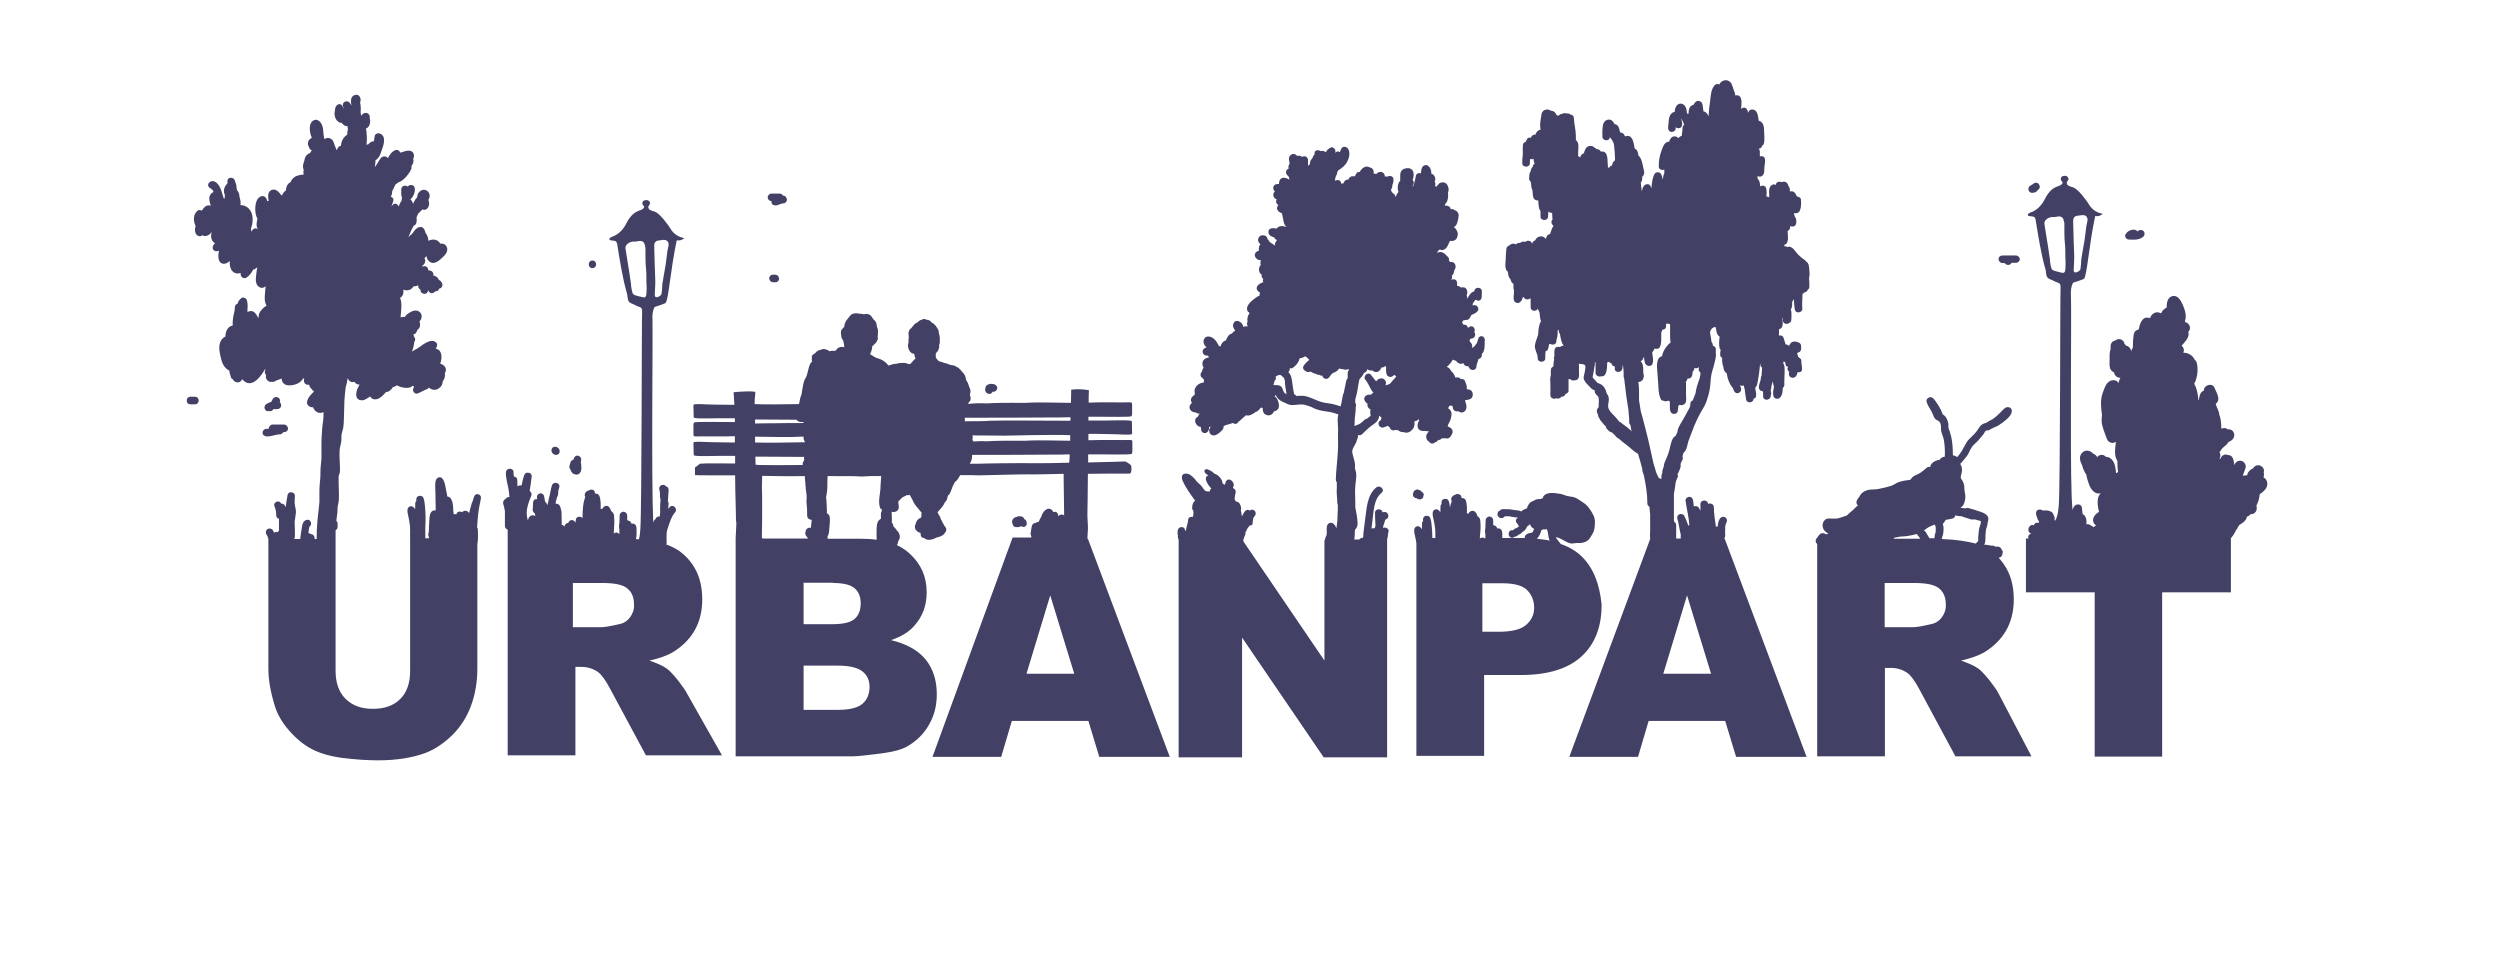 <?xml version="1.0" encoding="UTF-8"?>
<svg xmlns="http://www.w3.org/2000/svg" xmlns:xlink="http://www.w3.org/1999/xlink" version="1.1" x="0px" y="0px" viewBox="0 0 989.3 379.8" style="enable-background:new 0 0 989.3 379.8;" xml:space="preserve">
<style type="text/css">
	.st0{fill:#CDCD9B;}
	.st1{fill:#424065;}
	.st2{fill:#FFFFFF;}
</style>
<g id="Schrift">
</g>
<g id="Hintergrund">
</g>
<g id="Wiese">
	<g>
		<path class="st1" d="M271.9,274.5c-0.6-1.3-1.9-3-3.7-5.4c-1.9-2.3-3.3-3.8-4.3-4.5c-1.5-1.1-3.8-2.1-6.9-3.2c4-0.9,7.1-2,9.4-3.4    c3.6-2.2,6.4-5,8.4-8.4s3.1-7.6,3.1-12.4c0-5.5-1.3-10.2-4-14c-2.6-3.7-6-6.3-10.2-7.7c0.1-0.2,0.1-0.3,0.1-0.5    c0-1.3-0.1-2.6,0-3.8c0-1,0.4-2,0.7-2.9c0.6-1.8,1.3-4.1,2.6-5.5c1.3-1.4-0.8-3.6-2.1-2.1c-0.2,0.2-0.4,0.5-0.6,0.7    c0.1-0.7,0.1-1.4,0.2-2.1c0-0.4-0.1-0.7-0.3-0.9c0.1-1.5,0.2-3,0.3-4.5c0-0.8-0.4-1.3-1-1.4c-0.8-1.3-3.1-0.5-2.7,1.2    c0.3,1,0.3,2,0.3,3.1c0,0.3,0.1,0.5,0.2,0.7c-0.1,1.4-0.2,2.9-0.2,4.3c0,0.2,0,0.5,0.1,0.6c-0.1,0.6-0.1,1.1-0.2,1.7    c0,0.1,0,0.2,0,0.3c-0.7-0.1-1.5,0.2-1.7,1c-0.3,0.2-0.6,0.5-0.7,0.8c-0.1,0.3-0.2,0.5-0.2,0.8c-0.8-19-0.1-72.5-0.3-80.5    c-0.1-1.7,0-3.4,0.8-4.9c0,0,0,0,0-0.1c0,0,4.1-1.3,4.4-1.6c1.2-1.5,1.9-13,4.4-24.8c1.1,0.2,2.2-0.1,3-0.9    c-2.2-0.3-4.3-1.7-5.4-3.6c-0.6-1-4.3-6.4-6.5-6.9c-0.5-0.1-1.3-0.4-1.8-0.7c-0.4-0.3-0.7-0.9-0.5-1.4c0.1-0.3,0.4-0.4,0.5-0.7    c0.4-0.7-0.2-1.6-1-1.7c-0.8-0.1-1.8,0.1-1.9,1.1c-0.2,1,1.1,1.2,0.6,1.9c-0.4,0.7-1.2,0.9-2,1.2s-1.4,0.6-2,1.1    c-1,0.8-2.2,2.3-3.1,4.2c-1.2,2.3-3.1,4.2-5.5,5c-0.6,0.2-1.3,0.7-1,1.2c0.7,0.5,2,0.1,2.6,0.7c0.2,0.2,0.3,0.5,0.4,0.8    c1.1,6.7,2.1,13.5,4,20.1c0.2,0.9,0.1,1.8,0.5,2.6c0.5,1,1.8,1.1,2.8,1.7c0.6,0.4,1.3,0.5,1.9,0.8c0.6,0.3,0.7,0.9,0.7,1.5    c-0.2,3.3-0.1,77.8-0.7,86.3c-0.1,1.5-0.2,2.8-0.6,4c-0.4,0-0.8,0-1.1-0.1c0-0.1,0-0.1,0-0.2c0-0.2,0.1-0.3,0.1-0.5    c0-0.3,0.1-0.6,0.1-0.9c0-0.4,0-0.8,0-1.2c0-0.9,0.1-1.8-0.3-2.6c-0.3-0.5-0.9-0.8-1.5-0.7c-0.1,0-0.1,0-0.2,0.1    c-0.1-0.7-0.7-1.3-1.4-1.3c-0.1-0.1-0.2-0.2-0.3-0.2c0-0.6,0-1.2,0-1.8c0-0.8-0.7-1.5-1.5-1.5c-0.8,0-1.5,0.7-1.5,1.5    c0,1,0,2-0.1,3c-0.1,0.6-0.2,1.2-0.1,1.8c0,0.2,0,0.4,0.1,0.6c0,0.7,0,1.3,0,2c0,0,0,0,0,0c-0.1-0.1-0.2-0.2-0.3-0.3    c-0.1-0.1-0.3-0.2-0.5-0.3c-0.3-0.1-0.5-0.1-0.8,0c-0.2,0-0.4,0.1-0.5,0.3c0,0,0,0.1-0.1,0.1c0-0.9,0.1-1.7,0.1-2.6    c0.1-1,0.1-1.9,0.1-2.9c0-0.4-0.1-0.8-0.1-1.2c0-0.3,0-0.6-0.1-1c-0.2-0.5-0.6-1-1-1.2c-0.2-0.6-0.5-1.2-0.9-1.7    c-0.5-0.5-1.2-0.6-1.8-0.2c-0.4,0.2-0.7,0.6-0.9,1c-0.2,0-0.4,0-0.6,0c0-1.7,0.1-3.5-0.5-5.1c-0.3-0.7-0.9-1-1.5-1    c-0.1-0.1-0.2-0.1-0.3-0.1c0-0.1,0-0.3,0-0.4c-0.2-0.9-1-1.2-1.8-1c-0.3,0.1-0.6,0.2-0.8,0.4c-0.1,0-0.2,0-0.2,0c0,0,0,0,0,0    c-0.1,0-0.1,0.1-0.2,0.1c-0.1,0-0.1,0.1-0.2,0.1c0,0,0,0,0,0c-0.1,0.1-0.2,0.2-0.3,0.3c0,0,0,0,0,0c-0.1,0.1-0.2,0.2-0.3,0.3    c-0.1,0.2-0.2,0.4-0.2,0.6c0,0.2,0,0.4,0,0.6c0,0.1,0.1,0.2,0.2,0.4c-0.3,0.8-0.5,1.7-0.7,2.6c-0.3,2-0.4,3.9-0.4,5.9    c-0.2-0.3-0.4-0.5-0.8-0.6c-0.7-0.2-1.7,0.2-1.8,1c-0.1,0.5-0.2,1-0.2,1.4c-0.2-0.6-0.7-1.1-1.4-1.1c-0.7,0-1.3,0.5-1.4,1.1    c-0.2,0-0.5,0.1-0.7,0.2c-0.5,0.4-0.8,0.8-0.9,1.3c-0.1-0.1-0.1-0.2-0.2-0.3c-0.2-0.2-0.5-0.4-0.8-0.4c0,0,0-0.1,0-0.1    c0-1.7-0.1-3.4-0.1-5c0-0.3-0.1-0.6-0.2-0.8c0,0,0,0,0,0c-0.1-0.9-0.4-2.1-1.4-2.4c-0.2-0.1-0.5-0.1-0.7,0c0-0.2,0-0.4,0-0.6    c0,0,0,0,0-0.1c0.1-0.4,0.2-0.8,0.3-1.1c0.1-0.3,0.1-0.5,0.2-0.8c0.4-0.6,0.5-1.1,0.5-1.8c0-0.4,0-0.8,0.1-1.1    c0.1-0.3,0.2-0.7,0.3-1c0.6-1.9-2.3-2.6-2.9-0.8c-0.1,0.4-0.2,0.7-0.3,1.1c-0.3,1.3-0.5,2.7-0.9,4c-0.1,0.5-0.2,1.1-0.3,1.6    c-0.1,0.3-0.2,0.7-0.3,1.1c-0.1-0.2-0.2-0.5-0.3-0.7c-0.1-0.2-0.2-0.4-0.4-0.5c-0.1-0.1-0.1-0.1-0.2-0.2c-0.1-0.7-0.3-1.5-0.4-2.2    c-0.2-0.8-1.1-1.3-1.8-1c-0.8,0.3-1.2,1-1,1.8c0,0.1,0.1,0.3,0.1,0.4c-0.7-0.1-1.4,0.2-1.6,1c-0.1,0.5-0.1,1-0.1,1.5    c0,0.6-0.1,1.2-0.1,1.8c0,0.6,0.4,1.1,0.9,1.4c0,0.4,0.1,0.7,0.1,1.1c-0.5-0.6-1.6-0.5-2.1,0c-0.4,0.4-0.7,1-0.8,1.7    c-0.4-1.4-0.6-2.8-0.4-4.3c0.2-1.2,0.5-2.3,0.9-3.4c0.1-0.2,0.1-0.4,0.2-0.5c0.2-0.6,0.5-1.2,0.7-1.8c0.2-0.7-0.2-1.4-0.7-1.7    c0.3-1.9,0.6-3.9,0.8-5.8c0.2-1.5-2.2-2-2.8-0.8c-0.6,1.3-0.9,2.9-1.2,4.4c0,0,0,0-0.1,0c-0.5-0.1-1.1,0-1.5,0.4    c-0.1-0.8-0.1-1.7-0.1-2.5c0-0.9-0.6-1.4-1.3-1.4c-0.1-0.6-0.2-1.1-0.2-1.7c0.1-1.9-2.9-1.9-3,0c-0.1,2.2,0.6,4.3,1,6.5    c0.2,1.1,0.3,2.2,0.4,3.3c-0.1,0-0.2,0-0.3,0c-0.5,0-1,0.3-1.3,0.8c-0.7,0.3-1,1-0.9,1.8c0.2,0.8,0.5,1.6,0.6,2.4    c0,0.1,0,0.3,0.1,0.4v6c0,0.7,0.5,1.3,1.1,1.5v3.1c0,0.1,0,0.2,0,0.3v85.9h26.8v-35h2.4c2.4,0,4.6,0.7,6.5,2c1.4,1,3,3.2,4.8,6.6    l14.2,26.4h30.1L271.9,274.5z M260.3,95.2c0.1,0,0.6,0,0.8-0.1c0.9-0.1,1.9-0.4,2.7,0.1c0.5,0.3,0.8,0.9,0.8,1.5    c0,0.6-0.1,0.6-0.2,1.2c-0.1,0.5-0.2,0.9-0.3,1.4c-0.1,0.5-0.5,4.5-0.7,5.5c-0.2,0.9-1.2,7.1-1.3,7.6c0,0.3-0.1,1.4-0.1,2    c-0.2,1.9-0.2,2.2-0.6,2.5c-0.4,0.4-2.3,1.5-2.3-0.2c0-0.2,0.3-5.2,0.2-5.9c-0.1-1.6-0.4-12.4-0.4-12.8c0-0.3,0-0.7,0-1    C258.9,96.1,259.4,95.4,260.3,95.2z M250.7,116.5c-0.7-0.6-0.8-2.6-0.9-3c-0.1-0.4-0.1-0.8-0.1-1.2c-0.1-0.8-0.7-4.3-0.7-4.7    c-0.1-0.8-1.4-8.5-1.5-9.4c-0.1-1.4,1.5-2.2,1.6-2.2c0.5-0.3,1.3-0.5,2.1-0.4c0.5,0,1-0.1,1.5-0.2c0.9-0.2,1.9,0,2.3,1    c0.1,0.4,0.2,0.7,0.3,1.1c0.1,0.4,0.2,0.9,0.1,1.4c0,0.8,0,5.6,0.2,6.9c0.2,1.9,0.2,3.8,0.2,5.7c0.1,0.9,0.2,4.9-0.2,5.7    c-0.4,0.7-0.9,0.5-1.7,0.3C253.3,117.3,251.2,117,250.7,116.5z M249.3,244.3c-1.1,1.5-2.6,2.4-4.3,2.7c-3.5,0.8-5.8,1.2-7.1,1.2    h-11.2v-17.5h11.7c4.9,0,8.2,0.7,9.9,2.2c1.8,1.5,2.6,3.6,2.6,6.4C251,241.2,250.4,242.8,249.3,244.3z"></path>
		<path class="st1" d="M715.9,109.7c0.3-0.8,0.2-1.8,0.1-2.7c-0.1-1.2-0.1-3-1.4-3.6c0,0,0,0,0,0c-0.1-0.2-0.3-0.4-0.5-0.6    c-0.2-0.2-0.4-0.3-0.6-0.3c-0.2-0.3-0.5-0.5-0.8-0.7c0,0-0.1-0.1-0.1-0.1c-0.3-0.3-0.6-0.6-0.9-0.8c-0.4-0.4-0.7-0.8-1.1-1.3    c-0.6-0.7-1-1.4-1.9-1.8c-0.5-0.3-1-0.2-1.4,0c-0.3-0.3-0.8-0.4-1.2-0.3c0-0.2,0-0.4,0-0.6c0.3-0.1,0.7-0.3,0.9-0.6    c0.9-1.3,0.4-3.4,0.4-4.9v0c0.5-0.2,0.9-0.7,1-1.3c0-0.2,0-0.4,0-0.7c0.8,0.5,1.9,0.3,2.3-0.7c0.3-0.9,0.2-2.3-0.5-3    c-0.1-0.4-0.2-0.8-0.3-1.2c0,0,0-0.1,0-0.2c0.2,0.1,0.4,0.1,0.6,0.1c1.3,0,1.8-0.9,2-1.9c0-0.1,0.1-0.2,0.1-0.4    c0-0.3,0.1-0.7,0.1-1c0-0.5,0.1-1.1,0-1.6c0-0.1,0-0.2,0-0.3c0-0.9-0.8-1.4-1.5-1.4c-0.2-0.2-0.4-0.5-0.5-0.8    c-0.4-0.8-1-1.4-2-1.3c-0.1,0-0.3,0.1-0.4,0.1c0-0.7,0-1.5-0.5-2.1c0,0-0.1-0.1-0.1-0.1c-0.1-0.5-0.3-1-0.8-1.4    c-0.6-0.4-1.3-0.4-1.9-0.1c-0.7-0.4-1.8-0.2-2.1,0.5c-0.1,0.2-0.2,0.4-0.2,0.6c0,0,0,0,0,0c-0.4-0.3-1.1-0.3-1.5,0    c-1.3,0.8-1.2,2.4-1.1,3.8c0,0.4,0,0.7,0,1.1c-0.3-0.2-0.7-0.4-1.1-0.3c0.1-1.1,0.2-2.3-0.1-3.3c-0.3-1.1-1.6-1.3-2.4-0.7    c0-0.1,0-0.2,0-0.3c-0.1-1-0.1-1.8-0.8-2.6c-0.1-0.1-0.1-0.1-0.2-0.2c0-0.3,0-0.5,0-0.7c0-0.1,0-0.2,0-0.3c0,0,0.1,0,0.1,0    c0.6,0.4,1.5,0.3,2.1-0.5c0.6-0.8,0.4-2,0.5-2.9c0.1-1.2,0.4-2.4,0.2-3.5c-0.2-0.9-1.2-1.2-2-0.9c0-0.6,0-1.3,0-1.9    c0-0.5-0.2-0.9-0.5-1.1c0,0,0,0,0,0c0.5-0.1,0.9-0.3,1.2-0.7c0.1-0.2,0.2-0.4,0.3-0.6c0.3-0.2,0.5-0.4,0.6-0.8    c0.4-1.5,0.1-3.3,0.1-4.8c0-1.3-0.1-2.9-1.2-3.8c-0.2-0.2-0.6-0.3-0.9-0.4c0-0.1-0.1-0.2-0.1-0.4c-0.2-1.2-0.3-3.3-1.7-3.9    c-1.3-0.5-2.1,0.1-2.5,1.2c0-0.5-0.1-1-0.4-1.4c-0.5-1-1.7-0.8-2.3-0.2c0-0.1,0-0.2,0-0.2c0.1-1.4,0.5-3.8-0.6-4.8    c-0.4-0.4-1.1-0.5-1.7-0.3c-0.1-0.8-0.3-1.7-0.7-2.3c-0.1-0.6-0.3-1.2-0.6-1.8c-0.1-0.4-0.3-0.8-0.6-1.1c-1.4-1.5-3.5-0.9-4.4,0.7    c0,0.1-0.1,0.1-0.1,0.2c-0.1-0.1-0.2-0.1-0.3-0.2c-0.7-0.2-1.3,0.1-1.7,0.7c-1.3,1.7-1.3,4-1.6,6.1c-0.3,2-0.5,4-0.6,6    c-0.2-0.7-0.6-1.3-1.3-1.8c-0.2-0.1-0.5-0.2-0.7-0.2c-0.1-0.7-0.2-1.4-0.3-2.2c-0.1-0.8-0.2-1.3-1-1.8c-0.6-0.3-1.4-0.2-1.8,0.2    c-0.4,0.4-0.6,0.8-0.9,1.2c-0.1,0-0.2,0.1-0.4,0.1c-1.3,0.6-1.5,2-1.5,3.3c-0.1,0.1-0.2,0.2-0.3,0.3c-0.1-0.2-0.3-0.5-0.4-0.7    c0-1.2-0.4-2.7-1.6-3.3c-1-0.5-2.1,0-2.6,0.9c-0.4,0.6-0.5,1.3-0.6,2c0,0.1,0,0.1,0,0.2c-0.2,0-0.3,0.1-0.5,0.1    c-1.2,0.5-1.7,1.8-1.8,2.9c0,0.3-0.1,0.6-0.1,0.9c0,0.1,0,0.2,0,0.3c0,0,0,0,0,0c0,0,0,0.1,0,0.1c-0.1,0.7-0.2,1.4-0.2,2.2    c0,0.7,0.7,1.5,1.5,1.4c0.8,0,1.5-0.6,1.5-1.4c0-0.2,0-0.3,0-0.5c0,0,0,0,0,0c0.3,0.4,1,0.5,1.5,0.4c0.5-0.1,0.9-0.5,1-1    c0.2-0.6,0-1.2-0.1-1.8c0-0.1,0-0.3-0.1-0.4c0,0,0-0.1,0-0.1c0-0.2,0-0.4,0-0.6c0.1,0.2,0.2,0.5,0.3,0.8c0.3,0.6,0.6,1.2,0.8,1.8    c-0.4,0.2-0.6,0.6-0.7,1.2c0,1.1-0.2,2.1-0.3,3.1c0,0,0,0.1,0,0.1c-0.3,0-0.6,0.2-0.9,0.4c-0.2,0.1-0.3,0.3-0.4,0.5    c-0.5-0.5-1.1-0.9-1.9-0.7c-1,0.2-1.5,1.1-1.8,2.1c-0.1,0-0.2,0-0.4,0c-1.6,0.3-2.2,2.3-2.6,3.5c-0.8,2-1.1,4.1-1.1,6.3    c0,1.2,1.3,1.6,2.2,1.2v1.5c-0.4,0.7-0.4,1.4-0.6,2.2c0,0.1-0.1,0.3-0.1,0.4c0,0,0-0.1,0-0.1c-0.1-1-0.2-1.7-0.8-2.5    c-0.6-0.7-2-0.5-2.4,0.3c-0.9,1.7-1,3.6-1.2,5.5c0,0.1,0,0.1,0,0.2c-0.1-0.4-0.2-0.7-0.4-1c-0.5-1.1-2-0.8-2.6,0    c-0.5,0.6-0.6,1.3-0.8,2.1c-0.2-1.2-0.3-2.3-0.4-3.5c0.3-0.3,0.5-0.6,0.5-1c0-0.4,0.1-0.8,0.1-1.3c0.2-0.2,0.4-0.4,0.5-0.6    c0.5-0.9,0.1-1.9-0.1-2.9c-0.4-1.6-0.6-3.7-1.9-4.8c0-0.2-0.1-0.3-0.1-0.5c-0.2-0.9-0.3-1.7-1.2-2.2c-0.1,0-0.1,0-0.2-0.1    c-0.1-0.3-0.1-0.6-0.2-0.9c-0.2-1.3-0.5-3.1-1.7-3.9c-0.6-0.3-1.3-0.3-1.9,0c-0.3-0.6-0.6-1.2-1.2-1.4c-0.2-0.1-0.5-0.2-0.8-0.2    c-0.1-0.3-0.1-0.6-0.2-0.8c-0.2-1-0.4-1.8-1.3-2.3c-0.2-0.1-0.5-0.2-0.7-0.2c-0.5-1.1-1.4-2.1-2.8-1.7c-0.8,0.2-1.3,0.8-1.6,1.5    c-0.1,0.2-0.2,0.5-0.2,0.8c-0.3,1.5-0.2,3.3-0.2,4.4c0,1.6,2.6,2,2.9,0.4c0.1-0.6,1.6,1.8,1.7,2.8c0.2,2,0.4,4.1,0.4,6.1    c-0.7,0.5-1.1,1.2-1.2,2.1c-0.5,0.1-0.9,0.4-1.1,0.8c-0.2,0-0.4,0-0.5,0.1c-0.1-1.2-0.1-2.4-0.2-3.5c-0.1-1-0.3-2.3-1.3-2.8    c-0.5-0.2-1-0.2-1.3-0.1c-0.1-0.2-0.3-0.4-0.5-0.6c-0.3-0.3-0.8-0.4-1.2-0.4c-0.2-0.2-0.4-0.4-0.7-0.5c-0.3-0.3-0.7-0.6-1.2-0.7    c-1.8-0.4-2.7,1-3.1,2.8c-0.8,0.3-1.3,0.9-1.5,1.7c-0.2-0.2-0.5-0.4-0.8-0.5c0-0.5,0-1,0-1.5c0-1.4,0.5-3.5-0.6-4.6    c-0.1-0.1-0.2-0.2-0.3-0.2c0-0.6,0-1.1,0-1.7c0-2.4-0.7-4.7-0.8-7.1c0-0.9-0.7-1.3-1.4-1.4c-0.4-0.4-1-0.5-1.6-0.4    c-0.5-0.3-1.2-0.1-1.7,0.2c-0.3,0-0.5,0-0.8,0.2c-0.2,0.2-0.4,0.3-0.6,0.5c-0.2-0.1-0.5-0.2-0.7-0.2c-0.4-1-1-1.7-2.3-1.8    c0,0,0,0-0.1,0c-0.6-0.6-1.7-0.6-2.5-0.2c-0.5,0.3-0.8,0.7-1,1.2c-0.1,0.2-0.1,0.3-0.1,0.5c0,0.1,0,0.3-0.1,0.4c0-0.1,0,0,0,0.2    c0,0.2-0.1,0.5-0.1,0.7c-0.1,0.2-0.1,0.3-0.1,0.5c0,0.1,0,0.2,0,0.2c-0.1,0.5-0.2,1-0.2,1.4c0,0.4-0.1,0.8,0,1.2    c0,0.5,0,1,0.2,1.4c-0.3,0-0.6,0.1-0.9,0.3c-0.6,0.4-1,1-1.2,1.7c-1-0.1-1.5,0.5-1.8,1.2c-0.5-0.1-1.1-0.1-1.4,0.4    c-0.3,0.4-0.5,0.8-0.6,1.2c-0.5,0.1-1,0.5-1.1,1c-0.2,1.2-0.1,2.4-0.1,3.5c0,0.3,0,0.5,0,0.8c-0.2,1-0.2,2.1-0.2,3.2    c0,1.8,3,1.8,3,0c0-0.6,0-1.2,0.1-1.7c0.4,0.2,0.9,0.1,1.3-0.1c0.1,0.7,0.2,1.4,0.5,2c-0.4,0.2-0.7,0.6-0.8,1.2c0,0,0,0.1,0,0.1    c-0.2,0.1-0.3,0.2-0.4,0.4c-0.2,0.4-0.4,0.9-0.4,1.4c-0.1,0.1-0.2,0.3-0.3,0.4c-0.3,0.8-0.2,1.6-0.3,2.4c0,0.6,0.3,0.9,0.6,1.2    c0.1,0.3,0.2,0.5,0.2,0.8c0,0.1,0,0.2,0,0.3c0.1,0.7,0,1.3,0.4,1.9c0,0,0,0,0,0c0,0.1,0,0.2,0.1,0.3c0.2,1.1,0,2.6,0.7,3.5    c0.4,0.5,1,0.7,1.6,0.6c0.1,1.4,0.1,3,0.8,4.1c0,0.1,0.1,0.1,0.1,0.1c0,0.7,0,1.4,0,2.2c0,1.8,3,1.8,3,0c0-0.6,0.1-1.3,0.1-2    c0,0,0,0,0,0c0.4,0.4,0.9,0.6,1.5,0.5c0,0.6,0.1,1.2,0.1,1.9c0,0.2,0,0.5,0.1,0.7c0,0-0.1,0.1-0.1,0.1c-0.7,0.8-0.3,1.9,0.4,2.4    c0,0.1,0,0.1,0,0.2c-0.6,0.7-0.8,1.7-1.1,2.5c-0.1,0.2-0.1,0.4-0.2,0.6c-0.5,0.1-0.9,0.3-1.2,0.7c-0.2,0.4-0.4,0.8-0.5,1.3    c-0.2-0.4-0.6-0.7-1-0.9c-1-0.4-2-0.1-2.7,0.6c-0.2,0.2-0.3,0.5-0.5,0.8c-0.2,0.1-0.4,0.2-0.6,0.3c-0.4,0.4-0.6,0.7-0.6,1.2    c-0.1-0.2-0.1-0.4-0.2-0.6c-0.4-0.8-1.8-1-2.4-0.3c0,0,0,0,0,0c-0.3-0.1-0.7-0.1-1-0.1c-0.5,0.1-0.9,0.3-1.2,0.5    c-0.3,0-0.5,0-0.8,0.1c-0.3,0-0.6,0.3-0.8,0.5c0,0,0,0-0.1,0c-0.6-0.5-1.8-0.3-2.4,0.3c0,0,0,0.1,0,0.1c-0.6,0.1-1.2,0.6-1.3,1.3    c0,0.8-0.2,1.6-0.2,2.5c0,0.8-0.1,1.6-0.1,2.3c-0.1,1.3-0.3,2.5,0.3,3.7c0.1,0.3,0.4,0.5,0.6,0.6c0.1,1.1,0.2,2.1,0.9,2.9    c0.1,0.1,0.1,0.1,0.2,0.2c0.1,0.7,0.4,1.4,1.1,1.7c0,0.6,0,1.2,0,1.7c0,0.3,0.1,0.5,0.2,0.7c0,0.4,0,0.8,0,1.2    c0,1.1-0.5,2.7,0.4,3.6c0.5,0.4,1.3,0.6,1.8,0.2c0.8-0.5,1.1-1.2,1.3-2.1c0.1,0,0.3,0,0.4,0c0,0.1,0,0.1,0.1,0.2    c0.4,0.7,1.4,0.9,2.1,0.5c0.2-0.1,0.3-0.2,0.5-0.3c0,0.9,0,1.8,0,2.7c0,0.1,0,0.1,0,0.2c0,0.2,0,0.5,0,0.7c0,1.7,2.4,1.8,2.9,0.5    c0.1,0.5,0.2,0.9,0.5,1.3c0,0.1,0.1,0.1,0.1,0.2c0.1,0.8,0.2,1.7,0.3,2.5c0.1,0.4,0.2,0.7,0.3,1.1c-0.9,1.2-1,3.6-1.1,4.7    c0,0.1,0,0.2,0,0.3c0-0.1-0.2,1-0.3,1.1c-0.3,0.9-0.7,1.8-0.9,2.8c-0.6,2.1,1.1,3.7,1,5.7c0,1.8,3,1.8,3,0c0-0.9,0-1.8,0.1-2.8    c0.5-0.1,0.9-0.5,1-0.9c0.2-0.6,0.3-1.3,0.4-1.9c0.2,0,0.4,0,0.5-0.1c0.9,0.6,2.4,0.2,2.4-1.1c0-0.7,0.3-1.4,0.4-2    c0.1-0.8,0.1-1.6,0.1-2.4c0,0,0,0,0,0c0.1,0,0.2-0.1,0.3-0.1c0.1,0.4,0.2,0.8,0.3,1.2c0.1,0.2,0.1,0.3,0.3,0.4    c0.1,0.7,0.2,1.4,0.4,2.1c0.2,1,0.5,1.9,1.1,2.6c-0.5,0-1,0.1-1.3,0.5c-0.1,0-0.3,0-0.4,0c-0.8-0.2-1.7,0.1-1.9,1    c-0.2,0.9-0.1,1.8-0.1,2.7c-0.2,0.3-0.3,0.7-0.1,1.1c0,0.2,0,0.5-0.1,0.7c-0.1,0.7-0.2,1.4-0.2,2.1c0,0,0,0,0,0.1    c-0.4,0.2-0.8,0.5-0.9,0.9c-0.2,0.8-0.1,1.8-0.1,2.6c-0.4,1-0.2,2.2-0.2,3.2c0,1.6,0.1,3.1,0,4.7c0,1.2,1.5,1.7,2.3,1.2    c0.7,0.3,1.7,0.1,2-0.6c0.1,0,0.2,0,0.3,0c0.7,0,1.2-0.5,1.4-1.1c0.7-0.2,1.3-0.7,1.2-1.4c0-1.1,0-2.2,0-3.3c0-0.4,0-0.8,0-1.2    c0.2,0,0.4,0,0.6,0c0.4,0.5,1.2,0.7,1.8,0.5c0.7,0,1.4-0.3,1.6-1c0.3-0.9,0.1-2,0.1-3c0-0.9,0.1-1.8,0-2.6    c0.3,0.1,0.7,0.2,1.1,0.2c0.1,0,0.2,0,0.3,0c0,0,0.1,0,0.2,0l0,0c0.1,0.1,0.2,0.1,0.4,0.2c0.2,0.1,0.3,0.2,0.5,0.2    c0,0.3,0,0.6,0.1,0.9c-0.1,0.6-0.2,1.3-0.3,1.9c-0.2,1.2-0.8,2.2-0.1,3.3c0.5,1,1.5,1.8,2.2,2.6c0.3,0.4,0.7,0.7,1.2,1    c0.2,0.1,0.5,0.2,0.7,0.3c-0.1,0.3-0.1,0.6,0.1,1c0.3,0.6,0.8,1,1.3,1.5c0.1,0.5,0.2,1.1,0.2,1.6c0,0.9-0.1,1.7-0.1,2.6    c-1,0.9-0.8,2-0.2,3c0,0.3,0,0.6,0.2,0.8c0.2,0.3,0.3,0.7,0.5,1c0.2,0.3,0.4,0.6,0.7,0.9c0.3,0.4,0.6,0.7,0.9,1.1    c0.2,0.3,0.5,0.5,0.7,0.7l-0.2-0.3c0.1,0.1,0.2,0.3,0.3,0.4c0,0.2,0.1,0.5,0.2,0.7c0.6,0.8,1.3,1.5,2.3,1.7    c0.3,0.3,0.5,0.6,0.8,0.8c0.1,0.1,0.2,0.1,0.3,0.2c0,0.1,0,0.1,0.1,0.2c0.4,0.8,1.3,1,1.9,1.6c0.8,0.8,1.7,1.4,2.6,2.1    c1.5,1.1,2.8,2.6,4.5,3.5c0.6,2,1.2,4,1.7,6c-0.1,0.8,0.3,1.7,0.6,2.4c0,0,0,0.1,0,0.1c0.8,3.7,1.4,7.4,1.4,11.2    c0,0.6,0.4,1,0.8,1.2c0.1,1.1,0.2,2.1,0.3,3.2v1.2c0,1.7,0,3.5,0,5.2c-0.1,1.1-0.1,2.1,0,3.2h0L621,299.5h27.2l4.2-14.2h30.3    l4.3,14.2h27.9l-32.4-86.3h-0.1c0-0.1,0-0.2,0-0.3c0.2-0.3,0.3-0.6,0.3-0.9c0-1-0.1-2,0-3c0-0.1,0-0.3,0-0.4c0-0.1,0-0.2,0-0.3    c0,0,0,0,0,0c0-0.1,0-0.3,0.1-0.4c0.1-0.2,0.1-0.5,0.2-0.7c0,0,0-0.1,0-0.1c0.1-0.1,0.1-0.2,0.2-0.3c0.4-0.7,0.2-1.7-0.5-2.1    c-0.7-0.4-1.6-0.2-2.1,0.5c-0.6,1-0.8,2.1-0.9,3.2c-0.3,0-0.5,0-0.7,0c-0.3-2.6-0.8-5.1-0.8-7.7c0-1.3-1.4-1.7-2.3-1.3    c-0.1-1.8-3-1.8-3,0.1v2.6c-0.2-0.4-0.4-0.8-0.6-1.1c-0.4-0.7-1.3-0.9-2-0.6c-0.1-0.8-0.2-1.5-0.3-2.3c-0.1-0.8-0.6-1.5-1.5-1.5    c-0.7,0-1.6,0.7-1.5,1.5c0.4,3.1,1.3,6.4,1.5,9.7c-0.2,0.1-0.3,0.1-0.4,0.2c-0.4-1.3-1-2.6-1.6-3.9c-0.4-0.7-1.4-0.9-2.1-0.5    c-0.7,0.4-0.9,1.3-0.5,2.1c0.2,0.4,0.9,4.9,1.2,5.8c0,0.5,0,1.1,0,1.6h-1.8c0-1.8,0-3.5,0-5.3c0-0.6-0.3-1-0.7-1.2    c0-0.2-0.1-0.4-0.2-0.5v-10.7c0.3-1.5,0.5-3,0.7-4.5c0.1-0.3,0.1-0.5,0.2-0.7c0.1-0.3,0.3-0.6,0.4-1c0,0,0,0,0,0c0,0,0,0,0,0    c0.1-0.1,0.1-0.2,0.2-0.3c0.2-0.4,0.1-0.8-0.1-1.1c0.5-1.2,1.3-2.4,1.3-3.7c0-0.1,0-0.3-0.1-0.4c0.1-0.3,0.2-0.6,0.3-0.8    c0.2-0.4,0.5-0.8,0.6-1.3c0.1-0.3,0-0.6-0.1-0.9c0.1-0.5,0.2-1,0.4-1.5c0.1-0.1,0.2-0.1,0.2-0.2c1.2-1.1,1.3-3.1,1.8-4.6    c0.6-1.8,1.4-3.5,2-5.2c0-0.1,0-0.1,0-0.1c0.1-0.2,0.2-0.3,0.2-0.5c0.8-1.7,1.5-3.4,2.4-5c0.8-1.5,1.8-2.9,2.4-4.5    c0.6-1.7,1.1-3.5,1.4-5.2c0.3-1.8,0.3-3.7,0.6-5.5c0.3-1.7,1-3.3,1.3-4.9c0.2-0.8,0.4-1.6,0.5-2.4c0.1-1-0.1-1.9,0-2.9    c0-0.7-0.5-1.2-1.2-1.4c0-0.1,0-0.3,0-0.4c-0.1-0.4-0.2-0.8-0.5-1c-0.1-1.2-0.4-2.5-0.6-3.7c0-1.6,1.8-2.7,2.3-2.1    c0,0.1,0,0.1,0,0.2c0.2,1,0.2,1.9,0.8,2.8c0.2,0.2,0.4,0.5,0.7,0.6c-0.2,1.4-0.3,2.8-0.1,4.2c0.1,0.4,0.2,0.8,0.5,1    c-0.1,0.6-0.2,1.2-0.2,1.9c0,0.7,0.3,1.1,0.8,1.3c-0.1,0.9,0,1.9,0.2,2.8c0,0.1,0.1,0.3,0.2,0.4c0.1,1.1,0.3,2.3,1.4,2.9    c0.1,0.8,0.3,1.6,0.5,2.3c0.3,0.8,0.6,1.6,1,2.3c0.3,0.5,0.7,0.9,1,1.4c0.1,0.4,0.3,0.8,0.5,1.2c0.9,1.5,3,0.4,2.7-1.1    c-0.1-0.4-0.2-0.8-0.5-1.2c0,0,0,0,0.1-0.1c0.5,0.3,1,0.2,1.4,0c0.1,0.5,0.3,1,0.4,1.5c0.2,1.4,0.3,2.8,0.6,4.2    c0.4,1.6,3,1.2,2.9-0.4c0,0,0,0,0,0c0.5-0.1,1-0.5,1-1c0.2-1.1-0.2-2-0.3-3.1c0-0.1,0-0.2,0-0.3c0.8-0.7,0.8-1.7,1-2.6    c0.2-1.3,0.5-2.6,0.6-3.9c0.1-1,0.2-1.9,0.3-2.9c0,0,0,0,0.1,0c0,0.1,0,0.2,0,0.3c0,0.6,0.3,0.9,0.7,1.2c-0.1,1-0.1,2-0.2,2.9    c0,0.1,0,0.2,0,0.3c-0.2,0.2-0.3,0.5-0.3,0.9c0,1.4-1.1,2.8-0.7,4.2c0.2,0.7,0.8,1,1.4,1c0,0.1,0.1,0.2,0.1,0.3    c0.1,0.1,0.1,0.2,0.1,0.3c0,0.5,0,0.9,0,1.4c0,1.9,2.8,1.8,3,0c0.1-0.6,0.3-1.1,0.1-1.7c0-0.1-0.1-0.3-0.1-0.4c0-0.1,0-0.2,0-0.2    c0.2-0.6,0.3-1.2,0.3-1.8c0.1-0.3,0.2-0.7,0.3-1c0.1-0.3,0.1-0.5,0.2-0.8c0.1,0.5,0.2,1,0.3,1.5c0.1,0.2,0.1,0.5,0.2,0.7    c-0.3,1.2-0.5,2.5-0.2,3.7c0.3,1,1.7,1.4,2.5,0.6c1.1-1,1.1-2.5,1.2-3.9c0.3-0.3,0.6-0.6,0.6-1.1c-0.1-2.2,0.2-4.4,0.1-6.6    c0-0.8-0.2-1.5-0.6-2.2c0.1-0.1,0.2-0.3,0.2-0.4c0-0.1,0-0.1,0-0.2c0.2,0.2,0.5,0.3,0.7,0.4c0,0.2,0,0.3,0,0.5    c0,0.7,0.5,1.2,1.1,1.3c-0.1,0.1-0.1,0.3-0.2,0.4c-0.2,0.6,0.1,1.2,0.6,1.5c-0.1,0.3-0.1,0.7-0.1,1c0,1.2,1.6,1.9,2.6,1    c0.5-0.5,0.7-1.1,0.8-1.7c0,0,0-0.1,0-0.1c0.9,0.2,1.9-0.2,1.8-1.3c0-0.6-0.1-1.3-0.2-1.9c-0.1-0.6,0-1.1-0.1-1.6    c-0.1-0.4-0.4-0.7-0.8-0.9c0,0,0-0.1-0.1-0.1c-0.1-0.2-0.3-0.3-0.4-0.4c0,0,0,0,0,0c-0.1-0.4-0.2-0.9-0.3-1.3c0,0,0,0,0-0.1    c0.1,0,0.1-0.1,0.2-0.1c0.2-0.1,0.5-0.2,0.7-0.3c0.8-0.6,0.7-1.6,0.6-2.5c0-0.8-0.7-1.3-1.4-1.4c-0.3-0.2-0.7-0.3-1.1-0.2    c0,0-0.1,0-0.1,0c-1.1-0.1-1.7,0.7-2.1,1.6c-0.1,0-0.1,0-0.2,0c-0.3-0.3-0.7-0.5-1.2-0.5c-0.3-0.9-0.5-1.7-0.8-2.6    c-0.3-0.9-1.2-1.1-1.9-0.9c0-0.3,0.1-0.6,0.1-1c0-0.5,0-1,0-1.5c0.3-0.1,0.5-0.2,0.7-0.3c1.1-0.8,0.7-2.7,0.6-3.9    c0-0.2,0-0.3,0-0.5c0,0,0,0.1,0,0.1c0.1,0.1,0.1,0.3,0.2,0.4c0,0.2,0,0.5,0,0.7c0,1.3,1.6,1.7,2.4,1.1c0.4-0.2,0.8-0.5,0.9-0.9    c0.2-1.2,0.1-2.4,0.1-3.5c0-0.4-0.1-0.6-0.3-0.9c0.1-0.1,0.2-0.2,0.2-0.3c0.5-1,0.4-2,0.4-3c0.2-0.1,0.3-0.2,0.4-0.4    c0.1-0.2,0.2-0.4,0.3-0.6c0,1.3,0.1,2.6,0.3,3.9c0,0,0,0,0,0h0c0,0.1,0,0.3,0.1,0.4c0.3,1.6,3,1.2,2.9-0.4c-0.1-2,0-4,0.1-5.9    c0.3-0.1,0.5-0.3,0.7-0.6c0.5,0,0.9-0.2,1.2-0.7c0.1-0.1,0.2-0.3,0.2-0.4c0.4-0.2,0.6-0.6,0.6-1.1c0-1,0-2-0.1-3    C715.9,110.2,715.9,110,715.9,109.7z M645.1,170.1c-1-0.9-2-1.6-3.1-2.4c-0.4-0.4-0.8-0.7-1.3-0.9c-0.2-0.3-0.4-0.6-0.6-0.8    c-1-1.3-2.5-2.4-3.3-3.8c-1-1.6,0.1-3.2-0.2-4.8c-0.1-0.7-0.4-1.2-0.8-1.7c-0.4-1.7-1.1-3.2-2.9-3.9c-0.6-0.2-0.8-0.3-1.2-0.8    c-0.3-0.4-0.7-0.8-1-1.1c-0.5-0.5-0.5-0.5-0.4-1.1c0.2-0.7,0.3-1.5,0.4-2.2c0.1-0.6,0.2-1.2,0.3-1.8c0.1-0.4,0.2-0.7,0.1-1.1    c0-0.1,0-0.2,0-0.2c0.1,0,0.2-0.1,0.3-0.2c0,1.4,0,2.9,0,4.3c0,1,1.3,1.7,2.2,1.3c2.2,0.4,2.4-3.1,2.4-5.5c0.3,0,0.5-0.1,0.7-0.3    c0.2,0.4,0.6,0.6,1,0.7c0.1,0.8,0.7,1.2,1.3,1.2c0,0.3,0,0.5,0,0.8c-0.1,1.9,2.8,1.8,3,0c0.1-0.5,0.1-1.1,0.2-1.6    c0,0.3,0.1,0.6,0.1,0.9c0.1,0.7,0.2,1.4,0.2,2.1c0,0.6,0,1.1,0,1.7c0,0.3,0.1,0.6,0.2,0.8c0.3,2.4,0.6,4.9,0.9,7.3    c0.2,1.5,0.5,3,0.7,4.5c0.1,0.7,0.2,1.3,0.2,2c0.1,0.8,0.1,1.5,0.2,2.3c0,0.4,0,0.8,0,1.3c0,0.5,0.2,0.8,0.5,1.1    c0.1,0.6,0.2,1.2,0.3,1.7c0.1,0.3,0.1,0.7,0.2,1C645.6,170.5,645.3,170.3,645.1,170.1z M667.6,235.6l9.5,31h-18.9L667.6,235.6z     M672.1,151.1c-0.5,1.4-0.9,2.8-1.1,4.3c0,0.1-0.1,0.2-0.1,0.4c-0.3,0.9-0.7,1.8-1.1,2.7c-0.5,0.2-0.9,0.6-0.9,1.3    c0,0.2,0,0.3,0,0.5c-0.1,0.9-0.6,1.6-1.1,2.5c-0.6,1.2-1.3,2.4-2,3.6c-0.8,1.4-1.9,2.9-2,4.5c-0.2,0.5-0.4,1-0.7,1.5    c0,0.1-0.1,0.1-0.1,0.2c-0.3,0.1-0.6,0.3-0.8,0.6c-1.1,1.7-1.2,3.7-1.8,5.6c-0.3,1-0.7,2-1.1,2.9c-0.4,1-0.9,1.8-0.9,2.8    c0,0,0,0.1,0,0.1c0,0.1-0.1,0.2-0.1,0.3c-0.3,0.8-0.6,1.5-0.5,2.4c-0.2,0.2-0.3,0.5-0.3,0.9c0,0.5-0.1,1-0.1,1.5    c-0.2-0.3-0.6-0.5-1-0.5c-0.1-0.2-0.2-0.5-0.3-0.7c-0.3-0.6-0.6-1.2-0.8-1.8c-0.3-1-0.5-2-0.9-3c-0.7-3.2-1.4-6.3-2.1-9.4    c-0.8-3.3-1.6-6.5-2.5-9.8c-0.2-0.6-0.3-1.1-0.5-1.7c-0.2-1.3-0.4-2.5-0.6-3.8c0-0.2-0.1-0.4-0.1-0.6c0-2.2,0.1-4.5-0.2-6.7    c0-0.2-0.1-0.4-0.1-0.6c0.5,0.1,1.1-0.1,1.4-0.5c0.2-0.1,0.3-0.2,0.4-0.4c0.4-0.7,0.5-1.5,0.3-2.2c0,0,0-0.1-0.1-0.1    c0-0.2,0-0.3,0-0.5c-0.1-1.3,0.1-2.8-0.6-3.9c-0.1-0.2-0.3-0.3-0.5-0.5c0.7-0.3,1-0.9,1.2-1.6c0.1,0,0.1,0,0.2,0    c0.1,1.1,0.1,2.3,0.9,3c0.8,0.7,2.3,0.5,2.5-0.6c0.3-1.2,0.1-2.4-0.1-3.7c0-0.2-0.1-0.4-0.1-0.6c0.4-0.5,0.7-1,1-1.6    c0.7,0.3,1.6,0.2,2-0.5c0.6-1.1,0.6-2.4,0.6-3.6c0-0.8,0-1.5,0-2.3c0.1-0.2,0.2-0.3,0.3-0.6c0-0.1,0-0.3,0.1-0.4    c0.8,0,1.5-0.5,1.5-1.4c0-0.3,0-0.7,0-1c0,0,0,0,0.1,0c0.8-0.1,1.5,0.1,1.5,0.3c0,1.4,0,2.8,0,4.2c0,0.9,0,1.9,0.2,2.9    c-0.7,0.6-1.3,1.2-1.8,1.9c-0.8,1.1-1.4,2.3-1.6,3.6c-1.9,0.2-2,2.9-2,4.2c0.1,2.2,0.4,4.4,0.5,6.6c0.1,2,0.1,4.2,1,6.1    c0.2,0.5,0.7,0.7,1.2,0.7c0.5,0.3,1.2,0.3,1.7-0.1c0.2,0.2,0.4,0.3,0.7,0.3c0,0.5,0,1.1,0,1.6c0,1-0.1,1.8,0.4,2.7    c0.5,1.1,2.5,0.8,2.7-0.3c0.1-0.8,0.2-1.5,0.3-2.3c0.2-0.1,0.4-0.2,0.5-0.3c0.9,0.4,2-0.1,2.4-1c0.3-0.9,0.1-2.1,0.1-3    c0-1.4,0-2.8,0-4.2c0-0.3,0-0.6-0.1-1c0.1-0.1,0.3-0.2,0.4-0.4c0.1-0.2,0.2-0.5,0.3-0.8c0.3,0,0.6,0,0.9-0.1    c1-0.5,1.1-1.7,1.1-2.6c0.1-0.1,0.2-0.2,0.3-0.3c0.3-0.4,0.4-0.8,0.4-1.2c0.7,0.3,1.4,0.1,1.8-0.4c0,0.3-0.1,0.7-0.1,1    c0,0.5,0.3,0.9,0.7,1.2C673,148.4,672.6,149.8,672.1,151.1z"></path>
		<path class="st1" d="M187.7,196.3c-0.3,0.6-0.4,1.2-0.6,1.9c-0.1,0.3-0.3,0.7-0.4,0.9c-0.2,0.8-0.5,1.7-0.7,2.5    c-0.1,0.5-0.2,1-0.4,1.5c-0.4-1.1-2-1.3-2.7-0.4c-0.8-0.5-2.1-0.3-2.3,0.8c0,0,0,0.1,0,0.1c-0.3-0.2-0.7-0.2-1.1-0.1    c0-0.4,0-0.7-0.1-1.1c-0.1-1.6,0-5.5-2.2-5.9c-0.1,0-0.2,0-0.2,0c-0.1-0.7-0.2-1.5-0.4-2.2c-0.3-1.5-0.5-3.7-1.6-5    c-0.8-0.9-2.2-0.3-2.5,0.7c-0.5,1.5-0.2,3.4-0.2,4.9c0,1.9,0.1,3.8,0.1,5.6c0,0.5,0,1,0,1.5c-0.4-0.1-0.8,0-1.1,0.1    c-1.3,0.6-1.3,2.5-1.4,3.7c-0.1,1.6-0.2,3.2-0.2,4.8c-0.2,0.3-0.3,0.8-0.2,1.2c0.1,0.4,0.2,0.8,0.3,1.2h-1.5c0-0.6,0-1.2,0-1.8    c0-0.8,0-1.6,0-2.4c0.1-1.4,0.1-2.9,0.1-4.3c0-1.3-0.1-2.5-0.2-3.8c-0.1-1.2-0.2-2.6-0.7-3.8c-0.3-0.7-1.4-0.9-2.1-0.5    c-0.7,0.4-0.8,1.2-0.6,1.9c0,0,0,0-0.1,0c-0.3,0.3-0.4,0.7-0.4,1.1c0,0.1,0,0.2,0,0.4l0.1-0.4c-0.1,0.4-0.1,0.8-0.1,1.2    c0,0.3,0,0.5,0,0.8c0,0,0,0,0,0c-0.1,0-0.1-0.1-0.2-0.1c-0.3-0.5-0.7-0.9-1.4-1c-0.6,0-1.3,0.5-1.4,1.1c-0.1,0.6-0.1,1.1,0,1.6    c0.1,0.5,0.2,0.9,0.3,1.4c0.2,0.9,0.4,1.9,0.5,2.8c0.2,1.1,0.2,2.2,0.2,3.3c0,0,0,0.1,0,0.1c-0.1,0.8,0,1.7,0,2.5    c0,0.1,0,0.1,0,0.2v52.2c0,4.8-1.3,8.5-3.9,11.1c-2.6,2.6-6.2,3.9-10.8,3.9c-4.6,0-8.2-1.3-10.9-4c-2.6-2.6-3.9-6.3-3.9-11v-52.6    c0,0,0-2,0-3c0,0,0-0.1,0-0.1c0.4-0.2,0.8-0.6,0.8-1.3c0-0.4,0-0.9,0-1.3c0-0.5-0.2-0.8-0.5-1.1c0,0,0,0,0-0.1    c0.1-1,0.3-2.1,0.4-3.1c0.1-0.9,0-1.9,0.2-2.8c0.2-1,0.4-1.9,0.4-2.8c0.1-2.1-0.1-4.3-0.1-6.4c0-0.8,0-1.6,0-2.4    c0.1-0.4,0.3-0.8,0.4-1.3c0.2-1,0.2-2,0.1-2.9c-0.1-2.1-0.2-4.2-0.1-6.2c0.1-1.1,0.4-2,0.6-3.1c0.2-1.1,0-2.2,0.2-3.3    c0.2-1,0.6-1.9,0.7-2.9c0.1-1.2,0.2-2.4,0.2-3.6c0.1-2.3,0.1-4.5,0.2-6.8c0.1-1.7,0.3-3.5,0.5-5.2c0.4-1.2,0.6-2.4,0.8-3.6    c0.3,0.9,0.9,1.6,2,1.6c0.3,0,0.5,0,0.7-0.1c0.4,0.8,1.2,1.1,2,1.1c-0.2,0.3-0.4,0.7-0.6,1.1c-0.9,1.7-1.5,5,1.4,5.1    c1.2,0.1,2.4-0.9,3.4-1.5c0,0,0,0,0,0c0.7,1.4,2.5,1.4,3.7,0.6c1-0.6,1.8-1.5,2.6-2.4c0.1,0,0.2,0,0.4,0c0.6-0.1,1.2-0.6,1.6-1    c0.2-0.2,0.4-0.5,0.6-0.8c0,0,0-0.1,0.1-0.1c0.5-0.1,1-0.3,1.5-0.7c1.2,0.6,2.6,1,3.9,1c0.8,0,1.7-0.1,2.3-0.8    c0.2,0.1,0.5,0.2,0.7,0.3c-0.2,0.3-0.3,0.6-0.4,0.9c-0.4,1,0.8,2.2,1.8,1.8c1.3-0.5,2.5-1.3,3.7-1.7c0.3-0.1,0.5-0.3,0.7-0.6    c1.1,0.9,2.5,1.2,3.8,0.4c1.1-0.7,1.7-1.7,1.7-2.9c0.5-0.6,0.8-1.4,0.9-2.3c0-0.3,0-0.5-0.1-0.8c0.1-0.2,0.2-0.4,0.3-0.6    c0.6-1.7-0.6-2.8-2.1-3.3c0.7-1.9,1-4.9-1.3-5.8c-0.2-0.1-0.3-0.1-0.5-0.1c0.1-0.2,0.3-0.5,0.4-0.7c0.2-0.5,0.3-1.1,0-1.5    c-1.8-2.3-5.2,0.4-6.9,1.6c-0.2,0.2-0.5,0.3-0.7,0.5c-0.6,0.3-1.4,0.7-2.1,1.2c0,0,0,0,0,0c0-0.1,0-0.2,0-0.3    c0.2-0.3,0.3-0.7,0.4-1.1c0.2-0.7,0.3-1.4,0.4-2.1c0-0.1,0-0.2,0-0.3c0.3-0.3,0.4-0.6,0.4-1c0-0.4-0.2-0.8-0.5-1.1    c0-0.3-0.1-0.6-0.2-0.9c0.6,0,1.1-0.5,1.3-1.1c0.1-0.2,0.2-0.5,0.3-0.7c0.1-0.1,0.2-0.1,0.3-0.2c0.9-0.9,0.9-2,0.5-3.1    c0.2-0.2,0.4-0.5,0.6-0.8c0.4-0.9,0.4-1.9-0.3-2.7c-0.2-0.2-0.3-0.3-0.5-0.4c-0.2-0.1-0.3-0.2-0.5-0.3c-0.9-0.3-2.1,0-3,0.6    c0,0,0,0,0,0c-0.4,0.2-0.7,0.4-1.1,0.7c-0.4,0.3-0.8,0.8-1.1,1.2c-0.1,0-0.3-0.1-0.4-0.1c-0.4,0-0.8,0.1-1.2,0.2c0,0,0,0,0,0    c0.1-0.7,0.1-1.4,0.2-2.1c0.1-1.6,0.4-4-0.4-5.6c0.4-0.2,0.7-0.5,1-1c0.4-0.7,0.4-1.5,0.3-2.3c1,0.5,2.3,0.4,3.2-0.3    c0.4-0.3,0.7-0.7,1-1.1c0.4,0.2,0.8,0.1,1.3-0.1c0.2-0.1,0.3-0.2,0.4-0.3c0,0.2,0,0.3,0,0.5c0,0.6,0.4,1.1,0.9,1.3    c-0.3,1.5,2,2.4,2.8,1c0.1-0.1,0.1-0.2,0.1-0.4c0,0,0,0,0,0c0,0,0-0.1,0-0.1c0-0.1,0.1-0.2,0.1-0.3c0.1,0.3,0.3,0.6,0.5,0.8    c0.7,0.8,1.8,0.4,2.3-0.3c0.4,0,1-0.1,1.2-0.4c0.2-0.2,0.3-0.4,0.4-0.7c0.1,0,0.1,0,0.2,0c1-0.3,1.3-1.3,0.9-2.2    c-0.3-0.6-0.7-1-1.2-1.2c-0.4-0.9-1.2-1.7-2.2-1.7c0.1-0.8-0.1-1.5-0.9-1.9c-0.4-0.2-0.7-0.2-1.1-0.2c0-0.2-0.1-0.4-0.1-0.6    c-0.4-1.1-1.5-1.3-2.3-0.8c0-0.2,0.1-0.4,0.1-0.5c0.6-0.4,1-0.9,1.1-1.9c0-0.4-0.1-0.7-0.4-1c0.3-0.2,0.6-0.5,0.8-0.8    c0,0,0.1,0,0.1,0.1c0.1,0.6,0.3,1.3,0.9,1.8c1.9,1.9,4.2-0.2,5.6-1.6c0.9-0.8,1.7-1.8,1.7-3.1c-0.1-1.2-0.9-2.1-2.1-2.2    c-0.3,0-0.5,0-0.7,0c-0.5-0.9-1.3-1.5-2.6-1.6c-0.7,0-1.4,0.2-2.1,0.5c0-0.1,0-0.2,0-0.3c-0.1-1-0.4-2-1.1-2.8    c-0.3-1.4-1-2.7-2.5-2.3c-1,0.2-1.8,1.2-2.5,2.2c-0.1,0.2-0.3,0.3-0.4,0.5c-0.5,0.4-1,0.8-1.4,1.3c0.1-0.3,0.2-0.6,0.4-1    c0.5-1.2,1-2.3,1.6-3.4c0,0,0-0.1,0-0.1c0.5-0.2,0.9-0.5,1.1-1c0.2-0.7,0.3-1.6,0.1-2.3c0.2-0.5,0.5-1.1,0.7-1.6    c0,0,0.1,0,0.1-0.1c0.5-0.4,1-0.9,1.5-1.5c0.5,0.2,1.1,0.2,1.5,0c1.3-0.8,1.5-2.5,0.9-3.8c0.1-0.1,0.1-0.2,0.2-0.3    c1.4-2.7-1.9-5.1-3.9-2.7c-0.5,0.6-0.7,1.2-0.7,1.9c0,0.1-0.1,0.2-0.2,0.3c-0.6,0.6-1.1,1.5-1.4,2.4c-0.2-0.7-0.6-1.4-1.1-1.8    c1.3-1.1,2-3,1.7-4.6c-0.2-1.1-1.8-1.4-2.5-0.7c-0.1,0.1-0.2,0.2-0.2,0.3c-0.8-0.8-2.6-0.4-2.6,1c0,1.2-0.2,2.3,0.3,3.4    c-0.1,0.4-0.2,0.8-0.2,1.2c-0.5,0.6-0.9,1.4-1.1,2.3c-0.3-1-1.6-1.7-2.4-0.7c-0.2,0.2-0.3,0.4-0.5,0.6c0.2-0.7,0.5-1.4,0.7-2.1    c0.3-0.9-0.2-1.5-1-1.8c0.3-0.3,0.4-0.7,0.5-1.1c0-0.3,0.1-0.7,0.1-1c0.4-0.9,0.9-1.8,1.3-2.7c0.4-0.3,0.8-0.5,1.1-0.8    c1.1-0.3,2-1.1,2.8-1.9c0.9-1,1.8-2.1,2.3-3.3c0.2-0.4,0.2-0.8,0.1-1.2c0.6-0.9,1.1-1.9,0.7-2.8c0.2-0.5,0.4-1,0.3-1.5    c0-1.6-1.6-2.1-2.9-1.8c-0.8,0.2-1.6,0.4-2.4,0.7c0,0-0.1,0-0.1,0c-0.1-0.2-0.2-0.4-0.4-0.6c-0.3-0.4-1-0.6-1.5-0.4    c-1.5,0.6-2.3,1.9-3,3.2c-0.3-0.4-0.7-0.7-1.4-0.7c-1.2,0-1.8,1.2-2.3,2c-0.4,0.8-1,1.5-1.5,2.3c0.1-0.8,0.3-1.6,0.3-2.4    c0-0.1,0-0.2-0.1-0.3c0.4-0.2,0.7-0.5,1-0.8c0.7-0.8,1.1-1.8,1.4-2.8c0.1-0.1,0.1-0.3,0.2-0.5c0,0,0-0.1,0-0.1    c0.8-2,1.9-5.7-1-6.5c-0.8-0.2-1.7,0.3-1.8,1c-0.2,0.7-0.2,1.4-0.3,2.1c-0.9,0-1.7,0.5-2.2,1.2c-0.3,0-0.6,0.1-0.8,0.3    c0.3-1.7,0.2-3.7,0-5.4c0-0.4-0.1-0.7-0.2-1.1c1.2-0.4,1.7-1.8,1.7-3c0-0.4-0.1-0.8-0.2-1.1c0.1-0.6,0-1.3-0.5-1.7    c-0.3-0.2-0.5-0.4-0.9-0.4c-0.3,0-0.7,0-1,0.2c-0.4,0.2-0.7,0.6-1,0.9c-0.1-0.4-0.1-0.9-0.2-1.3c0.1-1.3,0.1-2.6-0.2-3.9    c0.3-0.8,0.3-1.7-0.2-2.4c-0.5-0.7-1.2-0.9-2.1-0.5c-1.1,0.5-1.4,1.5-1.3,2.6c0,0.5,0.1,0.9,0.2,1.4c0,0,0,0.1,0,0.1    c-0.2-0.4-0.5-0.9-0.9-1.3c-1.1-1-2.9,0-2.5,1.5c0.1,0.3,0.2,0.6,0.3,0.9c0,0-0.1,0-0.1,0c-0.1-0.4-0.3-0.8-0.6-1.2    c-0.8-1-2.1-0.3-2.5,0.7c-0.2,0.5-0.3,1.1-0.3,1.6c-0.4,1.6,0.2,3.6,1.7,4.4c0.3,0.2,0.6,0.2,1,0.2c0.1,0.2,0.3,0.4,0.5,0.6    c0.6,0.6,1.2,0.8,1.8,0.7c0,0.4,0.1,0.7,0.2,1.1c-0.2,0.7-0.3,1.5-0.3,2.3c-1.1,0.7-2,1.9-2.3,3.2c-0.1,0.4-0.1,0.8-0.2,1.2    c-0.8,0.1-1.3,0.8-1.6,1.6c-0.1,0-0.2,0-0.2,0c-0.2-0.5-0.3-1.1-0.6-1.6c-0.2-0.6-0.4-1.3-0.7-1.9c-0.4-0.7-1.1-1.1-1.9-1.2    c-0.2-0.1-0.5,0-0.7,0.1c-0.3,0.1-0.5,0.2-0.7,0.3c-0.1-0.1-0.1-0.2-0.2-0.2c-0.1-0.3-0.1-0.7-0.2-1c-0.2-1.3-0.1-2.8-0.6-4.1    c-0.5-1.4-1.8-2.8-3.3-2.1c-1.4,0.6-1.7,2.4-1.6,3.8c0.1,1,0.3,2.1,0.8,3.1c-0.3,0.2-0.6,0.4-0.9,0.7c-0.8,0.8-0.9,2.1-0.2,3    c0,0.6,0.5,1.1,1.1,1.3c0,0,0,0,0,0c-0.3,0.3-0.5,0.7-0.7,1.1c-1,0.2-1.9,1.2-2.1,2.2c-0.1,0.3-0.1,0.6-0.2,0.9    c-0.3,0.7-0.5,1.5-0.5,2.2c0,0.5,0.1,1,0.3,1.5c-0.2,0.5-0.2,1.1,0,1.7c-0.6,0-1.1,0.1-1.7,0.2c-0.3,0.1-0.6,0.2-0.9,0.3    c-0.4,0-0.7,0.2-0.9,0.4c-0.8,0.5-1.4,1.2-1.7,2.1c-1,0.4-1.6,1.4-1.8,2.6c0,0.2,0,0.4,0,0.6c-0.2,0.2-0.5,0.4-0.7,0.6    c-0.4,0.4-0.7,0.9-0.9,1.4c-0.2,0-0.3-0.1-0.4-0.1c-0.2-0.3-0.3-0.6-0.6-0.8c-0.7-0.9-1.7-1.6-2.8-1.3c-1.1,0.2-1.7,1.3-1.7,2.4    c0,0.7,0.1,1.3,0.2,2c-0.2,0-0.3,0.1-0.5,0.1c0,0-0.1,0-0.1-0.1c-0.1-0.6-0.3-1.1-0.8-1.5c-0.5-0.5-1.2-0.5-1.8-0.2    c-1.6,0.7-2,2.9-2.1,4.5c0,1.3,0.1,3.1,0.9,4.2c-0.3,1.4-0.7,2.8,0.1,4.1c0,0.1,0.1,0.1,0.1,0.2c-0.1-0.1-0.1-0.2-0.2-0.2    c-0.4-0.3-1.1-0.3-1.5,0c-0.4,0.3-0.7,0.6-1,1.1c0-0.4,0-0.8-0.1-1.2c0.7-1.8,0.9-3.9,0.4-5.7c-0.6-2.3-2.6-3.7-4.6-3.6    c0-0.2,0.1-0.3,0.1-0.5c0.1-1-0.2-1.8-0.4-2.7c-0.1-0.6-0.1-1.2-0.4-1.8c-0.2-0.5-0.6-0.8-0.7-1.2c0-0.2,0-0.4-0.1-0.6    c0-0.4,0-0.8-0.1-1.2c-0.2-0.6-0.4-1.2-0.6-1.8c-0.5-1.6-3.1-1.3-2.9,0.4c0,0.1,0,0.3,0.1,0.4c0,0,0,0,0,0c0,0,0,0,0,0s0,0,0,0    c-0.1,0.2-0.2,0.3-0.2,0.5c-0.2,0.2-0.4,0.4-0.6,0.7c-0.4,0.6-0.7,1.4-0.7,2.2c0,0.5,0.1,1.1,0.4,1.5c0,0.3-0.1,0.7-0.1,1    c0,0.2,0,0.4,0,0.5c-0.1,0-0.3-0.1-0.4-0.1c-0.1-0.6-0.4-1.3-0.5-1.7c-0.5-1.8-1.5-4.8-3.7-5.1c-1.3-0.2-2.7,1.4-1.5,2.5    c0.4,0.3,0.9,0.6,1.3,1c0.2,0.2,0.3,0.5,0.4,0.8c-0.8,0.3-1.4,1-1.6,1.8c-0.3,1.2,0.2,2.5,0.5,3.7c-0.5-0.3-1.1-0.3-1.8,0    c-0.7,0.4-1.3,1.1-1.7,1.9c-0.5-0.3-1.1-0.4-1.6-0.1c-1.8,1.3-1.9,3.8-1.1,5.7c0.1,0.2,0.1,0.3,0.2,0.5c-0.4,1.3-0.4,2.7,0.6,3.6    c0.5,0.4,1.2,0.6,1.8,0.2c0.1-0.1,0.2-0.2,0.3-0.2c0.2,0.2,0.5,0.3,0.9,0.3c1.1,0.1,2.2-0.7,2.8-1.6c-0.5,1.6-0.3,3.3,0.9,4.2    c0.1,0.1,0.2,0.1,0.4,0.2c-0.4,0.4-0.7,0.8-0.9,1.4c-0.3,1.2,0.7,2,1.8,1.8c0.2,0,0.5-0.1,0.7-0.2c0,0.1,0,0.1-0.1,0.2    c-0.1,0.7-0.2,1.4-0.2,2c0,1.4,0.5,3,2.2,3c0.9,0,1.6-0.5,2.3-1.1c0,0.8,0,1.6,0.2,2.3c0.4,2,2.3,3.2,4.1,2.4c0,0.3,0,0.6,0.1,1    c0.2,0.9,1.5,1.4,2.2,0.9c1.2-0.8,2-1.9,2.7-3.2c0.6-0.1,1.1-0.5,1.6-0.9c-0.2,1.2-0.4,2.4-0.5,3.7c-0.2,1.4-0.1,3.3,1.3,4.1    c1,0.6,1.8,0.3,2.5-0.3c-0.1,1.2-0.2,2.3-0.3,3.5c-0.1,1.5-0.1,2.9,0.7,4.2c-0.1,0-0.2,0.1-0.2,0.1c-0.7,0.4-1.3,0.9-1.7,1.5    c-0.8,0.7-1.3,1.6-1.3,3c0,1.3-0.8-2.5-2.9-2.5c-0.5,0-0.9,0.1-1.3,0.3c-0.1,0-0.1,0-0.2-0.1c0-0.1,0-0.3,0-0.4    c0.1-1.3,0.2-2.7-0.2-4c-0.2-0.9-1.4-1.5-2.2-0.9c-0.8,0.6-1.3,1.3-1.5,2.2c-0.6,0.2-1,0.6-1.1,1.4c0,0.3,0,0.5,0,0.8    c-0.1,1.2-0.6,2.5-0.7,3.7c-0.1,0.9-0.2,1.8-0.1,2.7c-0.8,0.2-1.6,0.6-2.1,1.4c-0.6,0.9-0.8,2-0.8,3c-1.1,0.4-1.9,1.6-2.2,2.7    c-0.5,1.7-0.1,3.6,0.3,5.3c0.3,1.3,0.6,2.6,1.4,3.7c0.5,0.7,1.2,1.4,2,1.7c0.1,0.5,0.2,1,0.3,1.5c0.1,0.3,0.2,0.5,0.3,0.8    c0,0.4,0.1,0.7,0.4,0.9c0.1,0.1,0.2,0.1,0.3,0.2c0.1,0.1,0.1,0.1,0.2,0.2c0,0,0,0,0,0c0.2,0.4,0.5,0.7,0.9,0.9    c0.6,0.3,1.2,0.3,1.8,0c0.4-0.2,0.7-0.6,1-1c0.4,0.5,0.9,1,1.6,1.3c3.1,1.3,5.8-2.7,7.2-5c0.1-0.1,0.1-0.2,0.2-0.3    c0.1,0,0.1,0.1,0.2,0.1c-0.5,0.7-0.4,1.7,0.2,2.2c0,0.2-0.1,0.3-0.1,0.5c0,0.6,0.2,1.3,0.7,1.7c0.5,0.5,1,0.6,1.6,0.5    c0.6,0.1,1.2,0,1.6-0.4c0.8-0.3,1.6-0.6,2.4-0.9c-0.1,1.6,1.1,2.6,2.6,2.7c1.7,0.1,4.2-0.5,5.3-2c0,0,0.1,0,0.1-0.1    c0.2-0.2,0.4-0.4,0.5-0.6c0.1,0,0.3-0.1,0.4-0.1c-0.1,0.2-0.1,0.4-0.1,0.7c-0.2,1.3,1,2.2,2,1.8c0.2,0.8,0.5,1.4,1.1,1.8    c0.2,0.4,0.5,0.7,0.9,1c-0.1,0.1-0.3,0.2-0.4,0.3c-1.2,1.1-3.6,3.9-1.7,5.4c0.5,0.4,1.1,0.5,1.7,0.5c0.6,1.7,2.3,2.8,4.1,1.9    c0,0.7,0,1.4,0,2c0,0.9-0.2,1.7-0.3,2.6c-0.2,1.1-0.2,2.3-0.3,3.4c-0.2,2.1-0.2,4.3-0.2,6.4c0,2.1,0.1,4.2-0.2,6.2    c-0.3,2-0.1,4-0.3,6.1c-0.4,2.9-0.3,5.8-0.3,8.7c0,0.1,0,0.1,0,0.2c-0.2,2.5-0.6,5-0.8,7.6c-0.2,2.3-0.3,4.6-0.3,7h-0.8    c0-0.1,0-0.3,0-0.4c0-0.7-0.6-1.5-1.4-1.5c-0.3-0.2-0.6-0.4-1-0.4c-0.1,0-0.1,0-0.1,0c0-0.1,0-0.2,0.1-0.3    c0.1-0.8,0.1-2.1,0.6-2.5c0.6-0.5,0.5-1.6,0-2.1c-0.6-0.6-1.5-0.5-2.1,0c-1.1,0.9-1.1,2.5-1.3,3.7c-0.2,1.2-0.4,2.4-0.5,3.5h-2.5    c0.3-0.2,0.4-0.6,0.4-1.1c0-1.8,0-3.5-0.1-5.3c0-0.4,0-0.8,0.1-1.1c0.1-1,0.3-1.9,0.4-2.9c0.1-1.1-0.3-2-0.4-3    c0-0.2,0-0.3-0.1-0.4c0-1.1,0-2.1,0.1-3.2c0.1-1.7-2.6-2.1-2.9-0.4c-0.3,1.6-0.6,3.2-0.7,4.8c-0.2-0.4-0.4-0.7-0.7-1    c-0.3-0.3-0.7-0.4-1.1-0.4c-0.3-0.6-1-1-1.7-0.8c-0.7,0.2-1.4,1.1-1,1.8c0.5,1.2,0.7,2.3,0.7,3.6c0,0.8,0.5,1.3,1.1,1.4    c0,1.6,0,3.1,0,4.7c-0.1,0.1-0.2,0.2-0.2,0.2c-0.1,0.1-0.2,0.3-0.2,0.4c-0.2-0.1-0.3-0.1-0.5-0.1c-0.4,0-0.8,0.1-1,0.4    c0-0.1-0.1-0.2-0.1-0.3c-0.1-0.2-0.2-0.3-0.3-0.5c-0.1-0.3-0.3-0.6-0.6-0.7c-0.4-0.2-0.8-0.3-1.2-0.2c0,0,0,0,0,0    c-0.3,0.1-0.5,0.2-0.7,0.4c-0.1,0.1-0.2,0.3-0.3,0.5c-0.1,0.2-0.1,0.4-0.1,0.6c0,0.3,0.1,0.5,0.2,0.8c0.1,0.2,0.2,0.3,0.4,0.5    c0,0,0,0,0,0c-0.1-0.1-0.1-0.1-0.2-0.2c0.1,0.1,0.1,0.2,0.2,0.3c0.1,0.2,0.1,0.4,0.2,0.6c0,0.2,0.1,0.3,0.2,0.5h0v51.4    c0,4.2,0.8,9.1,2.5,14.6c1,3.4,2.9,6.7,5.7,9.9c2.8,3.2,5.8,5.7,9.1,7.4c3.3,1.7,7.5,2.9,12.4,3.5c5,0.6,9.5,0.9,13.7,0.9    c7.3,0,13.5-1,18.7-2.9c3.7-1.4,7.3-3.8,10.7-7.1c3.4-3.4,5.9-7.4,7.5-11.9c1.6-4.5,2.4-9.3,2.4-14.4v-49.3    c0.4-1.8,0.2-3.9,0.2-5.7c0-0.4-0.1-0.6-0.3-0.9c0.1-1,0.1-2,0.2-2.9c0.1-1.5,0.3-2.9,0.5-4.4c0.1-0.7,0.3-1.4,0.4-2.1    c0.1-0.3,0.2-0.7,0.2-1c0-0.1,0.1-0.4,0.1-0.5c0.1-0.2,0.1-0.5,0.1-0.8C190.5,195.6,188.3,194.9,187.7,196.3z"></path>
		<path class="st1" d="M790.9,274.5c-0.6-1.3-1.9-3-3.7-5.4c-1.9-2.3-3.3-3.8-4.3-4.5c-1.5-1.1-3.8-2.1-6.9-3.2c4-0.9,7.1-2,9.4-3.4    c3.6-2.2,6.4-5,8.4-8.4s3.1-7.6,3.1-12.4c0-5.5-1.3-10.2-4-14c-0.6-0.9-1.3-1.7-2-2.5c0.6,0,1.1-0.4,1.4-1    c0.1-0.2,0.1-0.4,0.1-0.7c0-0.1,0.1-0.3,0.1-0.3c0.1-0.4,0-0.8-0.3-1c-0.1-0.2-0.2-0.4-0.2-0.5c-0.3-0.5-0.8-0.9-1.4-0.9    c-0.3,0-0.7,0.1-1,0c-0.2,0-0.4-0.2-0.6-0.3c-0.4-0.1-0.6-0.1-1-0.1c-0.4,0-0.8-0.1-1.2-0.2c-0.5-0.1-1.1-0.2-1.6-0.1    c0.2-0.4,0.3-0.8,0.4-1.3c0.1-0.9,0.1-1.7,0.1-2.6c0.1-0.8,0.1-1.8,0.3-2.5c0.3-0.8,0.5-1.6,0.6-2.5c0.1-0.8,0.5-1.4,0-2.3    c-0.4-0.8-1.4-1.3-2.1-1.6c-0.9-0.4-2-0.6-2.9-1c-0.8-0.3-1.7-0.4-2.5-0.7c-0.5-0.2-0.9-0.1-1.2,0.1c-0.5-0.1-1-0.1-1.5-0.2    c-0.2,0-0.4,0-0.6,0c0,0,0,0,0.1-0.1c0.5-0.5,0.9-0.7,1.2-1.4c0.5-1.1,0.7-2.3,0.6-3.5c0-0.6-0.2-1.1-0.3-1.7    c-0.1-0.6,0-1.3-0.1-1.9c-0.1-0.8-0.5-2-1-2.6c-0.3-0.4-0.4-0.5-0.4-1c0-0.5,0.2-0.9,0.3-1.4c0.3-1,0.3-2.3-0.2-3.3    c-0.1-0.2-0.2-0.4-0.3-0.5c0.6-0.6,1.2-1.3,1.7-2c0.4-0.5,0.8-0.9,1.2-1.5c0.3-0.5,0.6-1.1,0.8-1.6c0.6-1.2,1.2-2.2,2.3-3.1    c1.1-0.9,1.9-2.1,2.9-3.2c0.4-0.4,0.6-0.9,0.9-1.4c0.2-0.3,0.5-0.4,0.8-0.5c0.1,0,0.3,0,0.4,0l0.2,0c0.3-0.1,0.6-0.2,0.8-0.5    c0.4-0.2,0.8-0.4,1.3-0.6c0.6-0.3,1.3-0.5,1.9-0.9c1.1-0.7,2.2-1.5,3.2-2.4c1.1-1,2.1-2.1,2-3.6c-0.1-0.5-0.5-1-1-1.1    c-0.9-0.3-1.6,0.1-2.2,0.7c-0.7,0.7-1.2,1.2-1.9,1.9c-0.8,0.8-1.5,1.4-2.4,2c-0.8,0.5-1.6,0.8-2.4,1.4c-0.8,0.3-1.7,0.5-2.3,1.1    c-0.8,0.8-1.2,1.8-1.9,2.6c-0.8,1-1.7,1.8-2.6,2.7c-0.9,0.8-1.4,1.8-2,2.9c-0.8,1.5-1.7,3.1-2.9,4.4c-0.5-0.4-1.1-0.7-1.7-0.7    c0-2-0.1-4-0.4-6c-0.2-1.2-0.5-2.4-0.9-3.6c-0.2-0.5-0.4-1-0.5-1.5c0-0.5,0.1-1,0-1.5c-0.2-1-0.7-2.3-1.4-3    c-0.3-0.3-0.6-0.5-0.9-0.7c-0.3-1.1-0.8-2.1-1.4-3.1c-0.8-1.1-1.5-2.6-2.6-3.4c-1-0.7-2.7,0.3-2.3,1.6c0.5,1.8,1.8,3.2,2.5,5    c0.3,0.9,0.6,1.7,1.5,2.2c0.9,0.5,1.4,0.7,1.6,1.9c0.2,0.9,0,1.8,0.2,2.7c0.3,1.1,0.8,2.1,1,3.2c0.4,2.2,0.5,4.4,0.4,6.7    c-0.7,0.1-1.3,0.3-1.8,0.9c-0.1,0.1-0.2,0.3-0.3,0.4c-0.1,0-0.3,0-0.5,0c-0.4,0.2-0.9,0.3-1.3,0.5c-0.7,0.4-1.4,0.9-1.7,1.6    c-0.1,0.2-0.1,0.5-0.2,0.7c-0.4-0.1-0.9-0.1-1.4,0.3c-0.9,0.8-1.7,1.5-2.8,2.2c-1.1,0.7-2.4,0.8-3.2,2c-0.4,0.6-0.5,0.6-1.2,0.7    c-0.7,0.1-1.4,0.1-2.1,0.3s-1.4,0.3-2.1,0.6c-0.7,0.3-1.3,0.8-2,1.1c-1.2,0.5-2.6,0.8-3.9,1.1c-1.5,0.4-2.9,0.6-4.4,0.6    c-1.5,0-2.8,0.5-4,1.5c-0.4,0.4-0.6,0.8-0.9,1.3c-0.4,0.6-0.9,1.1-1.1,1.8c-0.2,0.7,0,1.3,0.6,1.7c0,0,0,0,0,0c0,0,0,0,0,0    c-0.1,0-0.2,0.1-0.2,0.1c-0.6,0.4-1.2,1.1-1.7,1.6c-0.8,0.7-1.7,1.4-2.5,2.2c0,0-0.1,0.1-0.1,0.1c-1,0.3-2,0.7-3,1    c-0.9,0.3-2,0.2-2.9,0.2c-1,0-1.9-0.2-2.7,0.5c-1.6,1.4-1.1,4,0.6,5c0.3,0.2,0.6,0.3,0.9,0.4c-0.2,0-0.3,0-0.5,0.1    c0,0-0.4,0.2-0.6,0.3c-0.4-0.4-1-0.6-1.6-0.5c-1.1,0.2-1.4,1.2-2.1,2c-0.7,0.8-0.4,1.8,0.2,2.3v84h26.8v-35h2.4    c2.4,0,4.6,0.7,6.5,2c1.4,1,3,3.2,4.8,6.6l14.2,26.4h30.1L790.9,274.5z M761.3,210c0.3-0.3,0.6-0.5,1-0.8c1-0.7,2.2-1.3,3.4-1.6    c0,0.2,0.1,0.4,0.1,0.5c0,0,0,0.1,0.1,0.2c0,0.1,0.1,0.2,0.1,0.2c0,0.1,0,0.1,0,0.2c0,0,0,0,0,0.1c0,0.2,0,0.4,0,0.6    c0,0.2,0,0.4,0,0.6c0,0.1,0,0.2,0,0.3c0,0,0,0.1,0,0.1c0,0.1,0,0.2,0,0.2c0,0.1-0.1,0.2-0.1,0.2c-0.1,0.2-0.1,0.4-0.2,0.6    c-0.1,0.3-0.1,0.5-0.1,0.8c0,0,0,0,0,0.1c0,0.1-0.1,0.3-0.1,0.4c0,0.1,0,0.2,0,0.3c-0.6,0-1.2,0-1.9,0h-0.1c0,0,0,0,0,0    c-0.3-0.6-0.7-1.2-1-1.7c-0.1-0.2-0.3-0.5-0.4-0.7c-0.2-0.2-0.3-0.4-0.5-0.6C761.4,210.2,761.4,210.1,761.3,210z M749.7,212.7    c0.3,0,0.6,0,0.9-0.1c0.7-0.1,1.3-0.3,1.9-0.3c2,0,4.1-0.5,6.1-1c0.1,0.3,0.2,0.5,0.4,0.7c0.1,0.1,0.2,0.2,0.3,0.3    c0,0.1,0.1,0.2,0.2,0.3c0.1,0.2,0.3,0.4,0.4,0.6h-10.7C749.4,213.1,749.6,213,749.7,212.7z M768.4,244.3c-1.1,1.5-2.6,2.4-4.3,2.7    c-3.5,0.8-5.8,1.2-7.1,1.2h-11.2v-17.5h11.7c4.9,0,8.2,0.7,9.9,2.2c1.8,1.5,2.6,3.6,2.6,6.4C770.1,241.2,769.5,242.8,768.4,244.3z     M768.4,213.3C768.4,213.3,768.4,213.3,768.4,213.3c0.1-0.2,0.1-0.4,0.1-0.6c0,0,0-0.1,0-0.1c0-0.1,0.1-0.2,0.1-0.2    c0-0.1,0.1-0.2,0.1-0.3c0.1-0.2,0.1-0.4,0.2-0.6c0.2-0.9,0.2-1.7,0.2-2.6c0-0.5-0.1-1-0.3-1.5c0,0,0-0.1,0-0.1    c0,0,0.1-0.1,0.1-0.1c0.2-0.2,0.4-0.4,0.5-0.6c0.2-0.3,0.4-0.6,0.6-0.9c0.9-0.1,1.7-0.3,2.6-0.5c0.6-0.1,1-0.6,1.2-1.2    c0,0,0.1-0.1,0.1-0.1c0.7,0.3,1.6,0.4,2.4,0.4c0.6,0.3,1.3,0.5,2,0.7c0,0,0.2,0,0.3,0.1c0.1,0,0.4,0.1,0.4,0.1    c0.5,0.2,1,0.4,1.6,0.4c0.2,0,0.4,0,0.6-0.1c0.4,0.1,0.9,0.2,1.3,0.3c0.2,0.1,0.5,0.2,0.7,0.2c0.1,0,0.3,0.1,0.4,0.1    c0,0,0.1,0.1,0.1,0.1c0.1,0,0.1,0.1,0.2,0.1c0,0.3-0.1,0.5-0.1,0.8c-0.2,0.9-0.6,1.7-0.7,2.6c-0.1,1-0.2,2-0.3,3    c0,0.4,0.1,0.9,0,1.3c-0.1,0.4-0.4,0.5-0.7,0.8c-0.1,0.1-0.1,0.2-0.2,0.3C778.3,214.2,773.9,213.5,768.4,213.3z"></path>
		<path class="st1" d="M230,184.2c0-0.3,0-0.7-0.1-1c0,0,0-0.1-0.1-0.1c0.1-0.4,0.2-0.9,0.2-1.3c0-0.8-0.7-1.5-1.5-1.5    c-0.8,0-1.5,0.7-1.5,1.5c0,0,0,0.1,0,0.1c-0.7,0.1-1.2,0.6-1.3,1.3l0-0.1c0,0.2-0.1,0.5-0.2,0.7c-0.1,0.3-0.2,0.7-0.2,1    c0,0.4,0.2,0.8,0.5,1.1c0.1,0.5,0.4,1,0.8,1.4c0.3,0.2,0.6,0.4,1,0.4c0.2,0.1,0.4,0.2,0.6,0.1c0.6,0,1.1-0.3,1.4-0.8    c0.1-0.2,0.2-0.4,0.3-0.6c0.1-0.4,0.1-0.8,0.2-1.2C230,184.9,230,184.5,230,184.2z"></path>
		<path class="st1" d="M221.4,178.1c-0.1-0.3-0.2-0.5-0.4-0.7l-0.2-0.2c-0.1-0.1-0.3-0.2-0.5-0.3c-0.2-0.1-0.4-0.1-0.6-0.1    c-0.2,0-0.4,0-0.6,0.1c-0.2,0.1-0.3,0.2-0.5,0.3l-0.2,0.3c-0.1,0.2-0.2,0.5-0.2,0.8c0,0.1,0,0.3,0.1,0.4c0.1,0.3,0.2,0.5,0.4,0.7    l0.2,0.2c0.1,0.1,0.3,0.2,0.5,0.3c0.2,0.1,0.4,0.1,0.6,0.1c0.2,0,0.4,0,0.6-0.1c0.2-0.1,0.3-0.2,0.5-0.3c0.1-0.1,0.2-0.2,0.2-0.3    c0.1-0.2,0.2-0.5,0.2-0.8C221.4,178.4,221.4,178.3,221.4,178.1z"></path>
		<path class="st1" d="M585,134c-0.2,0.8-0.4,1.4-0.7,2c-0.3,0.2-0.5,0.5-0.6,0.8c-0.2,0.2-0.4,0.4-0.7,0.6    c-0.1,0.1-0.3,0.2-0.5,0.3c0.1-0.4,0.1-0.9,0-1.3c-0.1-0.3-0.2-0.5-0.4-0.7c-0.1-0.2-0.3-0.4-0.5-0.5c0-0.1,0-0.1,0-0.2    c0-0.7,0-1,0.7-1c1.3-0.1,1.9-1.6,1.1-2.6c0.7-1.2-0.6-3-2-2c-0.2,0.1-0.4,0.3-0.5,0.4c0-0.2-0.1-0.4-0.2-0.6    c-0.3-0.6-1-0.8-1.6-0.7c-0.1-0.4-0.3-0.7-0.6-0.9c0.2-0.2,0.4-0.5,0.5-0.8c0.3,0,0.5-0.1,0.8-0.2c0.5,0.1,1.1,0,1.5-0.4    c0.4-0.4,0.7-0.9,0.9-1.5c0.1,0,0.1-0.1,0.2-0.1c0.9-0.5,1.8-0.7,2.4-1.6c0.8-1.2-0.7-2.8-2-2.1c0,0,0,0,0,0c0-0.2,0-0.4-0.1-0.6    c0.2-0.2,0.4-0.5,0.5-0.8c0.2-0.3,0.5-0.6,0.7-0.9c0.5,0.2,1,0.4,1,0.4c0.6,0.1,1.3-0.5,1.4-1.1c0.1-0.9,0.1-1.7,0.1-2.6    c0-1.9-2.9-1.9-3,0c0,0,0,0-0.1,0.1c-0.1,0-0.1,0-0.2,0c-1,0.3-1.5,1.2-2,2c-0.2,0.3-0.5,0.6-0.7,1c0-0.2,0.1-0.3,0.1-0.4    c0.1-0.4,0.1-0.8-0.1-1.1c0,0,0,0,0-0.1c0.3-0.8,0.4-1.6-0.1-2.4c-0.3-0.6-1.1-0.8-1.7-0.7c-0.2,0-0.3,0.1-0.5,0.1    c-0.3-0.4-0.8-0.6-1.5-0.7c0-0.1,0-0.2,0-0.3v-0.8c0-0.2,0-0.4-0.1-0.6c-0.1-0.2-0.2-0.3-0.3-0.5c-0.1-0.1-0.3-0.2-0.5-0.3    c-0.2-0.1-0.4-0.1-0.6-0.1c-0.1,0-0.3,0-0.4,0.1c-0.1,0-0.2,0.1-0.3,0.1c0,0,0-0.1-0.1-0.1c0.4-0.4,0.4-1,0.2-1.5    c0.4-0.3,0.7-0.7,0.8-1.2c0.1-0.3,0.2-0.7,0.2-1c0.9-1,0.6-2.9-0.8-3.2c-0.3-0.1-0.6-0.1-0.8,0c-0.1-0.2-0.3-0.3-0.5-0.4    c0.1-0.5,0-1.2-0.3-1.5c-0.8-0.8-1.5-1.7-2.6-2c-0.7-0.2-1.3,0-1.8,0.3c0,0,0-0.1,0-0.1c0.1-0.1,0.1-0.3,0.2-0.4    c0.2-0.2,0.4-0.5,0.5-0.7c0.1,0,0.1,0,0.2-0.1c0,0,0,0,0,0c0.1,0,0.3,0,0.4,0c0.3,0.2,0.7,0.2,1.1,0.1c0.8-0.2,1.4-0.9,1.8-1.7    c0.1-0.2,0.2-0.5,0.3-0.7c0,0,0-0.1,0.1-0.1c0-0.1,0.2-0.4,0.2-0.4c0.1-0.2,0.1-0.3,0.2-0.5c0-0.1,0-0.2,0.1-0.2    c0.9,0.2,2,0,2.6-0.9c0.2-0.3,0.2-0.5,0.3-0.8c0.6-1.3-0.3-2.9-1.4-3.8c0.2-0.1,0.4-0.2,0.6-0.3c0.8-0.8,1-2.2,1.2-3.2    c0.3-1.3,0.1-2.5-1.3-3.1c0,0,0,0-0.1,0c-0.4-0.4-1.1-0.6-1.6-0.4c-0.1-0.5-0.3-0.9-0.7-1.1c-0.5-0.3-1.1-0.4-1.7-0.3    c0-0.1,0.1-0.2,0.1-0.3c0.1-0.2,0.1-0.3,0.2-0.5c0.3-0.3,0.6-0.7,0.7-1.1c0.4-1,0.4-2.2,0.3-3.3c0.8-1.5-0.3-4.4-2.3-4    c-0.7,0-1.2,0.3-1.5,0.8c-0.3,0.3-0.7,0.6-0.9,1c-0.1-0.2-0.3-0.3-0.4-0.4c0.1-0.3,0.1-0.6,0.1-0.9c0-0.4-0.1-0.6-0.3-0.8    c0.3-0.6,0.4-1.2,0.1-1.9c-0.3-0.7-0.8-1.1-1.4-1.3c0-0.4,0-0.8-0.1-1.2c-0.2-0.8-0.6-1.5-1.3-2c-0.7-0.4-1.6-0.1-2.1,0.5    c-0.5,0.8-0.5,1.7-0.6,2.6c-0.8-0.3-1.8,0-2,1c-0.2,0.9-0.3,1.7-0.6,2.6c-0.1,0.4-0.2,0.9-0.4,1.3c0,0.1-0.1,0.2-0.2,0.4    c0-0.2-0.1-0.5,0-0.6c0.6-0.7,0.4-1.6-0.1-2.1c0.3-0.8,0.5-1.6,0.4-2.4c-0.1-2-1.8-2.6-3.3-2.1c-1.3,0.2-2,1.3-2,2.6    c0,0.7,0,1.4,0,2.2c-0.9,0.8-1.3,3-0.7,4.3c0,0.1-0.1,0.2-0.1,0.3c-0.5,0.6-0.8,1.2-1,1.9c-0.1-0.3-0.2-0.7-0.4-1    c-0.1-0.1-0.2-0.2-0.3-0.2c-0.1-0.2-0.3-0.3-0.5-0.5c-0.1-0.1-0.2-0.1-0.3-0.2c-0.1-0.3-0.2-0.6-0.4-0.9c0.4-0.6,0.6-1.3,0.6-1.9    c0,0,0-0.1,0-0.1c0.4-0.9,0.5-1.8,0.4-2.5c-0.2-1.1-1.5-1.3-2.3-0.8c-0.2,0-0.4-0.1-0.6-0.1c-0.1,0-0.3,0-0.4,0.1c0,0-0.1,0-0.1,0    c0-0.5-0.1-1-0.5-1.4c-0.9-0.9-2.3-0.4-2.9,0.4c-0.2-0.1-0.5-0.2-0.8-0.2c-0.1,0-0.1,0-0.2,0c0-0.3,0-0.6,0-0.9    c-0.1-0.7-0.7-1.5-1.5-1.5c-0.7-0.5-1.6-0.5-2.3-0.1c-0.7,0.4-1.3,1-1.7,1.8c-0.4,0-0.9,0.1-1.2,0.4c-0.3,0.4-0.5,0.9-0.8,1.4    c-0.4-0.1-0.9-0.1-1.3,0c-0.6,0.2-1,0.7-1.3,1.3c-0.6-0.1-1.2,0.2-1.5,0.7c-0.2,0.3-0.3,0.5-0.4,0.8c-0.1,0-0.2,0-0.4,0    c-0.1,0-0.3,0.1-0.4,0.1c-0.1-0.9-0.8-1.7-1.9-1.4c-0.2,0.1-0.4,0.1-0.5,0.2c-0.1-0.1-0.1-0.1-0.2-0.2c0.1-0.2,0.2-0.4,0.2-0.7    c0-0.5,0.4-1.1,0.6-1.6c0.2-0.6,0.2-1.3,0.6-1.6c0.4-0.3,0.9-0.5,1.3-0.9c0.5-0.4,1-0.8,1.4-1.3c1.3-1.5,2.4-4.6,1.1-6.4    c-0.6-0.8-2-1.1-2.6,0c-0.2,0.4-0.4,0.9-0.6,1.4c-0.5-0.4-1.2-0.4-1.7,0.2c0,0.1-0.1,0.1-0.1,0.2c0.1-0.4,0.1-0.8,0-1.2    c-0.3-0.7-1-1.4-1.8-1c-0.9,0.4-1.5,1-2,1.9c-0.1-0.1-0.1-0.2-0.2-0.2c-0.5-0.4-1.2-0.5-1.8-0.3c-0.8-0.6-2.3-0.5-2.4,0.7    c0,0.1,0,0.3,0,0.4c0,0,0,0,0,0c0,0,0,0,0,0.1c0,0.1,0,0.1,0,0.2c-0.3,0.2-0.6,0.5-0.6,0.8c-0.2,0.7-0.7,1-1,1.6    c-0.1,0.3-0.2,0.6-0.2,0.8c-0.1,0.2-0.1,0.4-0.1,0.7c-0.1,0.1-0.3,0.1-0.4,0.2c-0.1,0.1-0.1,0.2-0.2,0.3c0,0-0.1-0.1-0.1-0.1    c0-0.1,0-0.2,0-0.2c0-0.2,0-0.4,0-0.7c0-0.4,0-0.8,0-1.3c0-1-1-1.7-1.9-1.4c-0.2,0-0.3,0.1-0.5,0.2c-0.2-0.3-0.6-0.4-1.1-0.5    c-0.3,0-0.6,0-0.8,0.1c-0.2-0.2-0.4-0.4-0.7-0.6c-0.4-0.3-1.1-0.2-1.5,0c-1.1,0.7-1.2,1.6-0.9,2.8c0.1,0.3,0.1,0.7,0.1,1    c-0.4,0.4-0.5,0.9-0.4,1.5c0,0.1,0.1,0.2,0.1,0.3c-1,0.3-1.5,1.6-0.7,2.5c0.5,0.6,0.9,0.7,0.9,1.6c0,0.1,0,0.2,0,0.3    c-0.4-0.3-0.8-0.5-1.3-0.6c-1.1-0.4-2.2-0.1-2.6,1.1c-0.1,0.4-0.2,0.8-0.2,1.2c-0.1,0-0.2,0-0.3,0c-0.7,0-1.5,0.2-1.8,0.9    c-0.3,0.7-0.2,1.5,0.5,2c-1.1,1.1-0.7,2.7,0.7,3.2c-0.4,0.7-0.3,1.6,0.5,2.1c0.1,0.1,0.2,0.1,0.2,0.1c-0.2,0.2-0.4,0.5-0.5,0.9    c-0.2,0.5,0.1,1.1,0.4,1.5c0.4,0.4,0.9,0.7,1.5,0.9c0,0.2,0.1,0.3,0.1,0.5c0.2,1,0.4,2,0.6,3c0.2,0.8,0.6,1.5,1.1,2    c-1.3-0.6-3-0.7-3.9,0.5c0,0,0,0.1-0.1,0.1c-0.7-0.2-1.4-0.3-2.1-0.1c-0.9,0.2-1.2,1.1-1,1.8c0.2,1,1.2,1.5,2.2,1.7    c0,0.1,0.1,0.3,0.2,0.4c0.2,0.3,0.5,0.5,0.9,0.7c-0.2,0.3-0.4,0.7-0.6,1c-0.2,0.4-0.2,0.8-0.1,1.2c-0.1-0.1-0.2-0.1-0.3-0.2    c-0.6-0.4-1.2-0.8-1.8-1.2c-0.2-0.3-0.4-0.6-0.6-0.9c-0.1-0.1-0.2-0.2-0.3-0.2c0-0.7-0.5-1.3-1.1-1.5c-1-0.3-2.1,0-2.5,1    c-0.4,1,0.1,1.9,0.8,2.5c-0.2,0.2-0.4,0.4-0.5,0.7c-0.1,0.5-0.2,1.2-0.2,1.9c-0.7,0.1-1.3,0.5-1.5,1.2c-0.3,1,0.6,2.1,1.6,2.4    c0.2,0.1,0.5,0.1,0.7,0c0,0,0,0,0,0c0,0,0.1,0,0.1,0c-0.2,0.5-0.3,0.9-0.2,1.5c0,0.1,0.1,0.3,0.1,0.4c-0.4,0.5-0.7,1.1-0.7,1.9    c0,0.8,0.4,1.6,1.1,2c-0.2,0.7,0.1,1.3,0.6,1.7c-0.2,0.4-0.2,0.9,0,1.3c-0.8,0.2-1.6,0.6-2.2,1.3c-0.4,0.5-0.6,1.3-0.2,1.8    c0.3,0.4,0.7,0.8,1.1,1c-0.1,0.4-0.2,0.8-0.2,1.2c-0.7,0.2-1.3,0.7-2,1.2c-1,0.8-2,1.6-2.6,2.7c-0.6,1.2-0.4,2.4,0.7,2.9    c-0.7,1.1-1.1,2.2-0.8,3.3c-0.1,0.2-0.2,0.5-0.2,0.7c-0.1,0.5,0,1,0.4,1.4c-0.2-0.1-0.3-0.1-0.5-0.1c-0.3,0-0.9,0.1-1.4,0.2    c-0.2-0.9-0.7-1.7-1.5-2c-0.6-0.4-1.5-0.5-2,0.1c-0.5,0.6-0.7,1.1-0.5,1.9c0.1,0.6,0.6,1.1,0.8,1.6c-0.2,0.1-0.5,0.2-0.7,0.4    c-0.2,0.2-0.4,0.5-0.6,0.7c-0.1,0-0.1,0-0.2,0c-1.3,0.5-1.6,1.5-2.2,2.6c0,0.1-0.1,0.1-0.1,0.2c-1,0.1-1.7,1.2-2.1,2.4    c-0.2-0.2-0.4-0.3-0.6-0.4c0,0,0,0,0,0c0,0-0.1-0.1-0.1-0.1c-0.1-0.3-0.2-0.6-0.4-0.8c-0.4-0.7-0.8-1.3-1.4-1.8    c-0.9-0.8-2.5-1.4-3.5-0.5c-1.1,1-0.7,2.7,0.3,3.6c0.1,0.1,0.2,0.1,0.3,0.2c-0.1,0.1-0.3,0.1-0.4,0.2c-0.1,0-0.1,0.1-0.2,0.1    c-0.2,0.1-0.4,0.2-0.6,0.4c-0.6,0.6-0.5,1.5,0,2.1c0.5,0.5,1.1,0.6,1.7,0.5c0.1,0.3,0.3,0.6,0.6,0.7c-1.7,0.1-3.2,1.3-2.7,3.2    c0.1,0.3,0.2,0.6,0.4,0.9c-0.4,0.5-0.6,1-0.7,1.6c-0.8,0.7-0.7,2.1,0.4,2.6c0.1,0.2,0.2,0.3,0.3,0.5c0,0.1,0.1,0.1,0.2,0.2    c-0.1,0.3-0.1,0.6-0.2,1c-1.5,0-3.1,1.2-3.5,2.6c-0.2,0.5-0.1,1,0,1.6c0,0.2,0,0.3,0,0.5c-0.6,0.6-1.4,1-1.5,1.9    c-0.1,0.6,0.1,1.1,0.4,1.4c-0.7,0.6-1.2,1.3-0.9,2.3c0.2,0.7,0.9,1.2,1.6,1.4c0.3,0.1,0.7,0.1,1,0.2c0.1,0.1,0.3,0.2,0.5,0.3    c0.3,0.1,0.6,0.1,0.9,0.1c-0.4,0.3-0.6,0.7-0.7,1.1c-0.8,0.4-1.4,1.2-1.1,2.3c0.3,0.9,1.1,1.8,2.1,1.8c0,0.1,0.1,0.1,0.1,0.2    c0,0.2,0.1,0.3,0.1,0.5c0,0,0,0,0,0.1c-0.2,1.5,1.7,2.4,2.7,1c0.4-0.5,0.5-1.1,0.4-1.7c0.3,0,0.5-0.1,0.8-0.2    c-0.1,0.2-0.3,0.3-0.4,0.5c-0.6,1.1-0.3,2.5,0.9,2.9c1.1,0.4,2.1-0.4,2.9-1c0.9-0.8,1.7-1.4,1.6-2.6c0,0,0,0,0,0    c0.8-0.4,1.6-0.6,2.4-0.8c0.4-0.1,0.7-0.2,1.1-0.4c0,0,0,0,0.1,0c0.8,0.5,1.9,0.5,2.2-0.5c0.2-0.1,0.4-0.2,0.5-0.3    c0.9-0.8,1.7-1.6,2.6-2.3c1.1,0.5,2.7-0.4,3.8-1.3c0.2-0.1,0.5-0.1,0.7-0.3c0.6-0.4,0.9-1,1.5-1.5c0.2,0.2,0.4,0.3,0.6,0.4    c0,0.2,0,0.4,0,0.6c0.1,0.8,0.4,1.7,1.3,1.9c0.5,0.3,1.1,0.4,1.8,0.1c0.7-0.3,1.1-0.8,1.3-1.4c0.6-0.1,1.2-0.4,1.6-0.9    c0.7-1,0.4-2.4-0.1-3.5c-0.2-0.6-0.6-1.2-1.2-1.5c0.1-0.1,0.2-0.2,0.3-0.4c0.1-0.1,0.1-0.1,0.2-0.2c0.3,1.2,1.4,2.1,2.5,2.6    c1.2,0.5,2.5,1.4,3.9,1.4c1.6,0,3.4-0.5,5-0.1c0.8,0.2,1.7,0.5,2.5,0.8c0.8,0.3,1.5,0.8,2.3,1c1.6,0.6,3.3,0.7,4.9,1    c1.3,0.2,2.5,0.6,3.6,1c-0.3,1.2-0.3,2.4-0.2,3.7c0,0.7,0.1,1.3,0.1,2c-0.1,3.1,0.1,6.1-0.1,9.2c-0.2,3.6-0.7,7.2-0.8,10.8    c0,0.5,0.1,0.8,0.4,1.1c0,0.1,0,0.1,0,0.2c0,0.7,0,1.4,0,2.1c-0.2,2,0.2,4.1,0.2,6c0,0.3,0.1,0.5,0.2,0.7c0,0.3,0,0.6,0,0.9    c0,0.9,0,1.9-0.1,2.8c0,1-0.1,1.9-0.1,2.9c-0.1,0.7-0.2,1.5-0.3,2.2c0,0.1,0,0.3-0.1,0.4c-0.3-0.9-0.8-1.8-1.8-2.1    c-0.8-0.2-1.6,0.3-1.8,1c-0.4,1.1-0.1,2.2-0.2,3.4c0,0.3-0.1,0.6-0.2,0.8c0,0.1-0.1,0.1-0.1,0.2c-0.1,0.2-0.2,0.3-0.2,0.5    c-0.1,0.3-0.2,0.6-0.2,0.9h-0.2v47.7l-32.1-47.2c0-0.2,0-0.3,0-0.5c0.1-0.2,0.1-0.5,0.2-0.7c0.2-0.5,0.4-1,0.6-1.5    c0.1-0.2,0-0.5,0-0.7c0,0,0.1-0.1,0.1-0.2c0.3-0.5,0.5-1.1,0.8-1.6c0.1-0.1,0.2-0.3,0.3-0.4c0.2-0.2,0.4-0.4,0.5-0.7    c0.6,0.1,1.2-0.1,1.2-0.9c0-0.8,0.1-1.4,0.3-2.1c0-0.1,0-0.1,0.1-0.2c0,0,0.1-0.1,0.1-0.1c0.4-0.5,0.7-0.8,0.7-1.5    c0-0.8-0.9-1.6-1.7-1.4c-0.2,0.1-0.4,0.2-0.6,0.3c-0.4-0.2-0.8-0.3-1.2-0.2c-0.6,0.2-1,0.8-1.3,1.3c-0.2,0.4-0.4,0.8-0.7,1.3    c0,0,0,0,0,0c0-0.3,0-0.6-0.1-0.9c0,0,0-0.1-0.1-0.1c0,0,0,0,0-0.1c0.1-0.1,0.1-0.3,0-0.5c0-0.2-0.1-0.5-0.2-0.7    c0.3-0.9,0.1-2-0.6-3c-0.2-0.3-0.5-0.5-0.9-0.6c-0.1,0-0.3,0-0.4,0c-0.2-0.4-0.4-0.7-0.6-1c0.2-0.6,0.1-1.2,0.3-1.8    c0.1-0.5,0.3-1,0.1-1.6c-0.2-0.5-0.6-0.8-1-1c0-0.1,0.1-0.3,0.1-0.4c-0.1,0.2,0.1-0.2,0.1-0.2c0.1-0.2,0.1-0.4,0.1-0.6    c0.1-1-1.2-2.5-2.3-2.1c-0.7,0.2-0.9,1-1.1,1.7c0,0,0,0,0,0c-0.1,0.1-0.1,0.1-0.2,0.2c0,0.1-0.1,0.1-0.1,0.2    c-0.1-0.1-0.1-0.2-0.2-0.2c-0.1-0.1-0.1-0.1-0.2-0.2c-0.1-0.1-0.2-0.2-0.3-0.2c0-0.1-0.1-0.2-0.1-0.3c0-0.1,0-0.2,0-0.3    c-0.2-0.9-0.9-1.9-1.8-2.6c-0.4-0.3-0.9-0.5-1.4-0.7c-0.3-0.3-0.6-0.6-0.9-0.8c-0.6-0.4-1.2-0.7-1.8-0.9c-0.7-0.2-1.3,0.2-1.2,0.9    c0.2,0.6,0.8,1.2,1.5,1.4c0,0,0,0,0,0c0,0,0,0,0,0c0,0,0,0,0,0c-0.1,0.1-0.2,0.2-0.3,0.3c-0.3,0.1-0.5,0.4-0.6,0.7    c-0.1,0.5,0,1.1,0.3,1.7c0.4,0.9,1,1.7,1.7,2.5c0.1,0.1,0.1,0.1,0.2,0.2c0,0,0,0-0.1,0c-0.3,0.1-0.4,0.3-0.5,0.6    c0,0.1,0,0.2,0,0.3c-0.1,0.1-0.1,0.1-0.2,0.2c0,0.1-1.4-0.2-1.4-0.1c-0.8-0.5-1.1-1.3-1.9-2.2c-0.7-0.8-1.5-1.3-1.9-1.9    c-0.5-0.7-1.7-2-2.6-2.5c-1.3-0.7-2.7-0.4-3,0.4c-0.5,1.2,0.6,3,1.4,4.4c0.6,1.1,1.3,2.1,2,3.1c0.6,0.9,1.2,1.7,1.8,2.5    c-1,0-1.8,3.4-0.8,3.8c0,0,0,0.8,0.1,0.8c-0.1,0.6-0.1,1.1-0.2,1.7c-0.5,0-0.9,0-1.3,0.2c-0.4,0.2-0.6,0.5-0.6,0.9    c0,0.4-0.3,1.7-0.4,2c-0.2,0.7-0.4,1.5-0.5,2.2c0,0.3-0.3,0.3-0.3,0.3c0-0.4-0.2-0.8-0.4-1.1c-0.3-0.3-0.7-0.5-1.1-0.4    c-0.9,0-1.4,0.7-1.5,1.5c0,0.6-0.1,1.2,0.1,1.8c0,0,0,0,0,0c0,0.2,0,0.5,0,0.7c0,0.3,0.1,0.6,0.3,0.9v86.2h25.1v-47.4l32.3,47.4    h25.1v-86.1c0,0,0-0.1,0-0.1c0-0.2,0-0.3,0.1-0.5c0-0.1,0-0.1,0-0.2c0,0,0,0,0,0c0-0.1,0-0.1,0.1-0.2c0.1-0.2,0.1-0.5,0.1-0.7    c0-0.1,0-0.2,0-0.3c0,0,0,0,0,0c0-0.2,0.1-0.3,0.1-0.5c0-0.1,0-0.1,0-0.2c0,0,0,0,0,0c0.3-0.6,0.3-1.3-0.2-1.7    c-0.5-0.4-1.2-0.6-1.8-0.3c0-0.2,0-0.3,0-0.5c0.3-1,0.6-1.9,0.9-2.8c0.7-0.2,1.2-0.7,1.2-1.5c0-0.7-0.7-1.6-1.5-1.5    c-0.3,0-0.5,0.1-0.8,0.1c-0.3-1.6-3-1.6-3,0.3c0,1.7,0.1,3.3,0.2,5c-0.1,0.4-0.2,0.8-0.3,1.1c-0.2-0.1-0.4-0.1-0.6-0.1    c-0.2,0-0.5,0.1-0.7,0.2c0.1-0.8,0.2-1.6,0.3-2.5c0.6-3.8,0.4-9,3.7-11.7c1.5-1.2-0.6-3.3-2.1-2.1c-3.7,3-3.8,8.4-4.4,12.7    c-0.3,2.4-0.7,4.8-0.8,7.2c-0.1,0-0.2,0-0.3,0c-0.1,0-0.3,0-0.4,0.1c-0.3,0.1-0.5,0.2-0.7,0.4l-0.1,0.2h-2    c0.1-0.8,0.2-1.6,0.2-2.4c0-0.5,0-1,0.1-1.5c0.8-0.7,1.1-1.8,1-2.8c-0.1-2-0.5-4.1-0.9-6.1c0-0.7,0-1.5,0-2.2c0-2-0.2-4.1,0-6.1    c0.1-1.8,0.6-3.6,0.3-5.5c-0.1-0.5-0.3-0.9-0.4-1.4c-0.1-0.4,0-0.8,0-1.2c0-1-0.2-1.9-0.5-2.9c-0.2-0.8-0.5-1.6-0.6-2.4    c0-0.4,0-0.7,0.1-1.1c0.1-0.3,0.2-0.5,0.3-0.7c0.4-0.6,0.7-1.4,1.1-2c0.1-0.2,0.2-0.5,0.2-0.7c0.3-0.7,0.6-1.4,0.6-2.2    c0-0.1,0-0.1,0-0.2c0.5,0.2,1.1,0.2,1.6-0.3c1.1-1,2.1-2.1,3.3-3c0.8-0.7,1.8-1.2,2.5-2c0.3-0.4,0.6-0.8,0.8-1.3    c0.1-0.3,0.1-0.7,0.1-1c0,0,0,0,0.1,0c0,0,0,0,0,0c0.2,0.3,0.5,0.5,0.8,0.6c0,0.1,0,0.2,0,0.3c0,0.2-0.1,0.5-0.1,0.7    c-0.2,0.2-0.4,0.3-0.6,0.5c-0.9,0.9-0.2,2.6,1.1,2.6c0.5,0,1-0.2,1.3-0.4c0.3,0,0.6-0.1,0.9-0.3c0.2,0.2,0.4,0.4,0.7,0.6    c0.1,0.4,0.3,0.7,0.6,0.9c0.5,0.4,1.1,0.4,1.7,0.1c0.2,0.1,0.4,0.1,0.6,0.1c0.1,0,0.3,0,0.4,0c0,0,0.1,0,0.1,0    c-0.2,0,0.3,0.3,0.4,0.4c0.2,0.1,0.5,0.2,0.7,0.3c0.4,0.1,0.7,0.1,1.1,0.1c0.2,0.1,0.4,0.1,0.6,0.2c1.5,0.2,2.8-0.9,3.4-2.2    c0.2-0.5,0.3-1.2,0.2-1.8c0-0.1,0-0.2,0-0.3c0.1-0.1,0.1-0.2,0.2-0.3c0.2,0,0.4,0,0.6-0.1c0.4-0.1,0.6-0.4,0.8-0.6    c0.1,0.1,0.2,0.2,0.3,0.3c-0.1,0.2-0.2,0.5-0.3,0.7c-0.6,1.3-0.6,3,1,3.5c0.5,0.2,1.1,0.2,1.7,0.1c0.4,0.2,0.9,0.2,1.3,0    c0,0.2,0,0.3-0.1,0.5c-0.6,0.5-1,1.4-0.8,2.3c0.1,0.7,0.6,1.2,1.1,1.5c0.5,0.9,1.8,0.9,2.4,0.2c0.5-0.1,0.9-0.4,1.1-0.8    c0.3,0,0.6-0.1,1-0.3c0.2-0.1,0.4-0.3,0.6-0.5c0.4,0.1,0.9,0.1,1.3,0c0.8,0.3,1.7,0.1,2.3-1c0.1-0.1,0.1-0.2,0.2-0.4    c0.6-0.8,0.6-1.8-0.3-2.6c-0.3-0.3-0.7-0.5-1.2-0.6c0-0.2,0.1-0.4,0-0.5c0.3-0.7,0.7-1.3,1-2c0.4-1.3,0.9-3-0.1-4.1    c-0.2-0.2-0.5-0.5-0.8-0.7c0.2-0.3,0.4-0.6,0.5-0.9c0.1,0,0.1,0,0.2,0c0,0,0.1,0,0.1,0c0.2-0.1,0.3-0.1,0.5-0.2    c0.1,0.2,0.3,0.4,0.6,0.5c0,0.1,0,0.3,0,0.4c0,1.1,1.2,1.7,2.1,1.4c0.2,0.1,0.5,0.3,0.7,0.4c1.4,0.5,2.6-0.6,2.6-2.1    c0-0.7-0.2-1.3-0.4-1.9c-0.1-0.2-0.1-0.5-0.1-0.8c1.2,0,2.6-0.3,2.9-1.5c0.2-0.7,0.1-1.6-0.4-2.1c-0.5-0.6-1.2-0.6-1.9-0.7    c0-0.1,0-0.2,0-0.2c0.2-1-0.3-1.9-0.6-2.8c-0.2-0.8-1-1.2-1.8-1c0,0,0,0,0,0c-0.4-0.7-1.3-0.8-1.9-0.6c0,0,0,0,0,0    c-0.1,0-0.2,0-0.2,0c-0.3-1-0.9-2-1.6-2.5l0,0c-0.4-0.8-1-1.5-1.8-1.7c0,0,0,0-0.1,0c0.1-0.1,0.2-0.1,0.3-0.2    c0.7-0.6,1.6-1.6,2.2-2.7c0.2,0.1,0.4,0.2,0.7,0.3c0.2,0.1,0.4,0.1,0.6,0.2c0.1,0.2,0.3,0.4,0.5,0.6c0.8,0.7,1.7,0.7,2.4,0.3    c0.1,0.2,0.1,0.3,0.2,0.5c0.4,0.6,1,0.8,1.7,0.7c0.2,0.5,0.5,1,1,1.3c0.8,0.4,2,0.2,2.2-0.9c0.1-0.6,0.1-1.1,0.3-1.6    c0.2-0.5,0.4-0.9,0.5-1.4c0-0.1,0-0.2,0-0.3c0.2,0,0.3,0,0.3,0c0.5-0.1,0.9-0.6,1-1c0.1-0.4,0.1-0.7,0.1-1c1.2-1,1.1-3.3,1.1-4.7    C588,132.7,585.4,132.4,585,134z M508.6,155.7c-1.1-0.6-0.7-2.3-2-3c-0.6-0.3-1.2-0.3-1.9-0.3c-0.3,0-0.5,0-0.8-0.1    c0.1-0.3,0.2-0.6,0.3-0.9c0.1-0.2,0.1-0.5,0.1-0.7c0.5-0.3,0.8-0.8,0.5-1.5c-0.1-0.3,1.6-1.2,2.1-0.7c0.4,0.4,1.1,0.8,1.3,1.3    c0.3,0.7,0.3,1.5,0.3,2.2c0.2,1.3,0.4,2.7,0.6,4C509,155.9,508.8,155.8,508.6,155.7z M533.7,146.6c-0.2,0.2-0.4,0.6-0.4,1v2.1    c-0.2,0.2-0.4,0.4-0.5,0.8c-0.2,0.6-0.3,1.3-0.4,1.9c-0.2,1-0.5,2-0.6,3c-0.1,0.2-0.2,0.4-0.3,0.6c-0.4,1.6-0.5,3.2-1,4.8    c-1.2-0.4-2.3-0.7-3.5-1c-1.7-0.3-3.6-0.4-5.2-1.1c-1.5-0.6-3-1.3-4.6-1.8c-1.4-0.4-2.8-0.3-4.2-0.2c-0.1-0.2-0.3-0.4-0.5-0.5    c-0.1-0.1-0.2-0.1-0.4-0.2c-0.3-1.5-0.5-2.9-0.7-4.4c-0.2-1.7-0.4-3.2-1.6-4.4c0.3-0.2,0.6-0.6,0.6-1.2c0-0.1,0-0.2,0-0.3    c0.4,0.1,0.8,0.1,1.1-0.1c1.3-0.8,2.4-2.2,2.8-3.8c0.6-0.1,1.1-0.2,1.7-0.5c0.1-0.1,0.3-0.2,0.4-0.3c0.6,0.1,1.6,1.3,1.7,1.4    c-0.8,0.6-1.4,1.2-2,2c-0.4,0.5-0.7,1.2-0.2,1.8c0.5,0.7,1.7,1.4,2.6,0.8c0.1,0.1,0.3,0.2,0.4,0.2c0.4,0.2,0.8,0.5,1.3,0.6    c0.2,0,0.3,0.1,0.5,0.1c0.4,0.3,0.8,0.5,1.3,0.4c0.4,0.3,0.8,0.4,1.3,0.3c0,0.1,0,0.1,0,0.2c0.3,1.1,1.7,1.5,2.5,0.7    c0.5-0.5,0.8-1.2,1.4-1.7c0.5-0.4,1.2-0.5,1.7-0.9c0.3-0.2,0.6-0.5,0.8-0.8c0.1-0.1,0.2-0.2,0.3-0.3c0.5,0.2,1,0.3,1.5,0.3    c0.3,0.1,0.6,0.2,1,0.2c0.4,0,0.9-0.1,1.3-0.3C533.7,146.4,533.7,146.5,533.7,146.6z M552.1,149.5c-0.8,0.8-1.4,1.6-2.1,2.4    c-0.5,0.2-1,0.4-1.6,0.6c0-0.1,0-0.1-0.1-0.2c0.2-0.4,0.2-0.8,0.1-1.3c-0.2-0.6-0.7-1-1.2-1.2c-0.4-0.1-0.8-0.1-1.1,0    c-0.7,0.1-1.1,0.6-1.5,1.1c-0.8-0.8-1.3-1.7-2.1-2.6c-1.3-1.4-3.4,0.7-2.1,2.1c0.2,0.2,0.3,0.4,0.5,0.6c0,0,0,0,0,0.1    c0.7,1,1.1,2.1,1.7,3.1c0.1,0.2,0.3,0.5,0.4,0.6c0.2,0.2,0.3,0.4,0.5,0.6c0,0,0,0-0.1,0c-0.3,0.2-0.5,0.4-0.7,0.7    c-0.1,0-0.3,0-0.4,0.1c-0.4-0.1-0.9,0-1.3,0.1c-0.3,0.1-0.7,0.4-0.9,0.7c-0.2,0.3-0.3,0.8-0.2,1.2c0.2,0.5,0.4,0.8,0.7,1.1    c0.2,0.2,0.4,0.4,0.6,0.5c-0.1,0.5-0.1,0.9,0.2,1.4c0.1,0.2,0.4,0.5,0.6,0.6c0.1,0,0.2,0.1,0.3,0.1c-0.1,0.9-0.1,1.7,0.1,2.6    c0,0-0.1,0.1-0.1,0.1c-0.5,0.4-0.9,0.7-1.4,1.1c-0.3,0-0.6,0.2-0.9,0.4c-0.7,0.7-1.5,1.5-2.5,1.9c-0.5,0.2-1,0.3-1.5,0.6    c0-0.9,0.1-1.7,0.1-2.6c0-0.4,0-0.8,0.1-1.2c0.2-1.3,0.3-2.6,0.3-3.9c0,0,0,0,0,0c0-0.1,0-0.1,0.1-0.2c0.1-0.5,0-0.9-0.3-1.3v-1.3    c0.1-0.4,0.2-0.7,0.3-1.1c0.3-1.1,0.5-2.2,0.7-3.3c0.2-1.1,0.3-2.2,0.6-3.3c0-0.1,0-0.1,0-0.2c0.1-0.2,0.3-0.4,0.4-0.5    c0.6-0.7,1.1-1.3,1.5-2.2c0.6-0.1,1.2-0.6,1.3-1.4c0,0,0,0,0-0.1c0.4,0.5,0.9,0.7,1.6,0.6c0.1,0,0.1,0,0.2-0.1    c1,0.9,2.4,1.1,3.3-0.2c0.2-0.3,0.3-0.6,0.4-0.9c0.3,0.1,0.6,0,0.9-0.1c0.2-0.1,0.4-0.2,0.6-0.4c0.1,0,0.1,0,0.2,0    c0.1,0.1,0.1,0.2,0.2,0.3c0,0.2,0,0.5,0,0.7c0,1-0.1,2.6,1,3.1c0.7,0.3,1.3,0.2,1.8-0.3c0.2-0.1,0.3-0.2,0.5-0.3    c0.1,0,0.1,0,0.2,0c0.1,0.2,0.3,0.5,0.5,0.7C552.3,149.3,552.2,149.4,552.1,149.5z"></path>
		<path class="st1" d="M430.5,213.2h-0.2c0-0.3,0.1-1.9,0.1-1.9c0,0,0,0,0,0c0-0.5,0.1-1,0.1-1.5c0.1-2.1-0.2-4.1-0.2-6.2    c0-2.1,0.1-4.3,0.1-6.4c0-3.2,0.1-6.5,0.1-9.7c0,0,0.1,0,0.1,0c4.8-0.1,11.5-0.1,16.3-0.1c0.1,0,0.3,0,0.4-0.1    c0.1-0.1,0.2-0.2,0.2-0.3c0.3-0.9,0.3-1.8,0.1-2.8c-0.5-0.5-1.3-1.2-2.4-1.6c-0.6,0.1-7.2,0.2-14.6,0.4c0-0.5,0-1.1,0-1.6    c0-0.5,0-1.1,0-1.6c0.2,0,0.5,0,0.7,0c0.9,0,1.8,0,2.8,0c4.3,0,13.5,0.2,13.7-0.2c0.3-0.3,0.3-0.8,0.3-1.3c0-1,0-2,0-3.1    c0-1-0.1-1.1-1-1.1c-2.1,0.1-12.3-0.1-15.5,0.1c-0.3,0-0.6,0-0.9,0c0-0.8,0-1.6,0-2.5c2.7-0.1,6.5,0.1,9,0.1    c3.3,0,7.9,0.5,8.3-0.1c0-1.8-0.1-3.1-0.1-4.9c0.1-0.6-3.7-0.5-9.8-0.4c-0.6,0-4.6,0-7.4,0c0-0.5,0-1,0-1.5c0.2,0,0.3,0,0.5,0    c0.9,0,1.8,0,2.8,0c4.3,0,13.5,0.2,13.7-0.2c0.3-0.3,0.3-0.8,0.3-1.3c0-1,0-2,0-3.1c0-1-0.1-1.1-1-1.1c-2.1,0.1-12.3-0.1-15.5,0.1    c-0.2,0-0.4,0-0.7,0c0-1.6,0-3.3,0.1-4.9c-2.3-0.4-4.7-0.5-7-0.2c0,1.7-0.1,3.4-0.1,5.2c-0.3,0-0.6,0-0.9,0    c-3.3-0.1-13.2-0.2-14.8-0.1c-2.5,0.2-5.1,0.1-7.6,0.1c-2.5,0-5,0-7.5,0.1c-1.1,0-2.2,0.2-3.3,0.1c-1.2-0.1-4.8,0-5.4,0.1    c-0.4,0.1-0.9,0.1-1.3,0.1c0.2-0.2,0.4-0.4,0.4-0.7c0.3-0.2,0.5-0.4,0.6-0.7c0.2-0.8,0.1-1.4-0.2-2c0.1-0.4,0.1-0.8,0.2-1.3    c0.1-0.5,0-0.9-0.2-1.4c-0.2-0.5-0.4-0.8-0.5-1.3c-0.1-0.4-0.3-0.9-0.5-1.2c-0.3-0.5-0.5-0.7-0.6-1.3c-0.1-1-0.5-1.8-1.3-2.6    c-0.7-0.7-1.2-1.6-2.1-2c-0.4-0.2-0.7-0.4-1.1-0.6c-0.4-0.2-0.7-0.1-1.1-0.2c-0.9-0.1-1.7-0.7-2.6-0.8c-0.5-0.1-0.9-0.3-1.4-0.5    c-0.3-0.1-0.6-0.1-0.9-0.2c-0.3-0.2-0.6-0.4-0.8-0.7c-0.2-0.3-0.4-0.6-0.6-0.9c0-0.2,0-0.5,0-0.6c0-0.2,0-0.4,0-0.6    c0-0.2,0-0.3,0.1-0.5c0.6-0.5,1-1.2,1.2-2.1c0.1-0.3,0.1-0.7,0-0.9c0,0,0-0.1,0-0.1c0,0,0,0,0,0c0.4-0.7,0.3-1.6,0.3-2.3    c0-0.6,0-1.2-0.2-1.9c-0.1-0.3-0.2-0.5-0.2-0.8c0-0.3,0-0.5-0.1-0.8c-0.2-0.5-0.5-1-0.8-1.4c-0.4-0.7-0.8-1-1.4-1.5    c-0.2-0.2-0.4-0.2-0.6-0.3c-0.4-0.7-1.1-1.1-2-1.1c0,0,0,0-0.1,0c-0.6-0.5-1.3-0.3-1.9,0.1c-0.2,0-0.4,0-0.6,0.2    c-0.4,0.2-0.7,0.5-1,0.8c-0.3,0.1-0.6,0.3-0.9,0.5c-0.5,0.4-0.8,1-1.3,1.5c-0.5,0.5-1.1,1-1.2,1.7c-0.2,0.6,0,1.4,0,2    c0,0.4,0,0.8-0.1,1.2c0,0.4,0.1,0.8,0,1.1c0,0.3-0.2,0.6-0.2,0.9c0,0.4,0,0.7,0.1,1.1c0.2,0.8,0.6,1.5,1.2,2    c0.3,0.3,0.7,0.4,1.1,0.3c0,0.1,0,0.2,0.1,0.2c0,0,0,0.1,0,0.1c0.1,0.5,0.2,1.1,0.5,1.6c-0.1,0.1-0.2,0.1-0.2,0.2    c-0.5,0.5-1,1-1.4,1.5c-0.4,0.4-0.4,0.6-0.9,0.6c-0.3,0-0.7-0.2-1-0.3c-0.4-0.2-0.7-0.2-1.1-0.2c-0.6,0-1.3,0-1.9,0.1    c-0.4,0-0.6,0.2-0.9,0.2c-0.3,0.1-0.7,0.1-1.1,0.1c-0.7,0.1-1.4,0.5-2.1,0.6c-0.1,0-0.1,0-0.2,0c-1.1-1.6-2.8-2.5-4.7-3    c-0.6-0.2-1.2-0.7-1.9-1.1c-0.2-0.1-0.4-0.2-0.6-0.3c0.3-0.8,0.7-1.6,0.8-2.4c0-0.1,0-0.7,0.1-0.9c0,0,0.3-0.2,0.4-0.2    c0.2-0.2,0.3-0.4,0.5-0.6c0.1-0.1,0.3-0.2,0.4-0.3c0.3-0.3,0.5-0.8,0.7-1.2c0.3-0.5,0.2-0.9,0.1-1.3c0.1-0.5,0.1-0.9,0.1-1.4    c0-0.6,0.1-1.2-0.1-1.8c-0.2-0.5-0.3-0.9-0.4-1.5c0-0.6-0.2-1.1-0.6-1.6c-0.3-0.4-0.8-0.7-1-1.1c-0.3-0.5-0.6-1-1.1-1.3    c-0.4-0.3-1-0.4-1.5-0.4c-0.4,0-0.6,0.1-0.9,0.2c-0.2-0.1-0.4-0.2-0.7-0.2c-0.4,0-0.7,0-1.1-0.1c-0.9-0.2-1.8-0.2-2.6,0.1    c-0.9,0.3-1.3,1.2-1.9,1.9c-0.6,0.6-1.1,1.5-1.3,2.4c-0.1,0.4,0,0.7-0.3,1c-0.3,0.4-0.6,0.6-0.9,1c-0.4,0.8-0.2,1.8-0.1,2.6    c0.1,0.5,0.2,1,0.6,1.4c0.1,0.1,0.2,0.3,0.2,0.3c0,0,0,0.4,0.1,0.5c0.1,0.7,0.3,1.4,0.3,2.1c-0.2,0-0.3-0.1-0.5-0.1    c-0.6-0.1-1.2,0-1.8,0.3c-0.2,0.1-0.5,0.3-0.6,0.5c-0.1,0.1-0.2,0.2-0.2,0.3c-0.1,0.1-0.1,0.1-0.1,0.2c0,0,0,0,0,0    c-0.1,0-0.4,0.1-0.5,0.2c-0.3,0.1-0.7,0-1.1,0c-0.4,0-0.8,0.1-1.2,0.2c-0.2-0.3-0.6-0.6-1-0.6c0,0,0,0,0,0    c-0.2-0.1-0.3-0.2-0.5-0.2c-0.4-0.1-0.9-0.1-1.3,0c-0.2,0.1-0.5,0.2-0.7,0.3c0,0,0,0-0.1,0c-0.4,0-0.7,0.2-1,0.4c0,0,0,0,0,0    c0,0-0.1,0-0.1,0.1c-0.2,0.1-0.4,0.2-0.5,0.4c-0.1,0.1-0.2,0.2-0.3,0.3c0,0-0.1,0.1-0.1,0.1c0,0,0,0,0,0c-0.3,0.2-0.6,0.3-0.9,0.6    c-0.3,0.3-0.5,0.9-0.3,1.3c0,0,0,0.1,0,0.1c-0.1,0.2-0.1,0.4-0.1,0.6c0,0.2,0.1,0.4,0.2,0.6c-0.1,0.1-0.1,0.1-0.2,0.2    c-0.9,0.9-1.1,2.1-1.4,3.3c-0.2,0.6-0.3,1.3-0.5,1.9c-0.2,0.7-0.6,1.3-0.9,1.9c-0.6,1.3-0.7,2.9-1,4.3c-0.1,0.6-0.1,1.1-0.3,1.7    c-0.3,0.7-0.5,1.3-0.6,2c0,0.1-0.1,0.3-0.1,0.4v0.1c0,0.1,0,0.2,0,0.3c-0.1,0.3-0.2,0.5-0.3,0.8c-6,0.1-13.6,0.2-17.5,0    c0-1.4,0.1-2.9,0.3-4.3c0-0.2,0-0.4-0.1-0.5c-0.1-0.1-0.2-0.1-0.3-0.1c-1.2-0.2-2.4-0.1-3.6-0.1c-1.5,0-3.1,0.2-4.6,0.3    c0,0,0.1,2.3,0.3,5c-2.6,0-5.7-0.1-7.9-0.1c-3.3,0-7.9-0.5-8.3,0.1c0,1.8,0.1,3.1,0.1,4.9c-0.1,0.6,3.7,0.5,9.8,0.4    c0.5,0,3.9,0,6.5,0c0,0.2,0,0.4,0,0.6c0,0.3,0,0.6,0,0.9c-0.8,0-1.6,0-2.4,0c-4.3,0-13.5-0.2-13.7,0.2c-0.3,0.3-0.3,0.8-0.3,1.3    c0,1,0,2,0,3.1c0,1,0.1,1.1,1,1.1c2.1-0.1,12.2,0.1,15.4-0.1c0,0.2,0,0.3,0,0.5c0,0.7,0,1.3,0,2c-2.6,0-5.9-0.1-8.1-0.1    c-3.3,0-7.9-0.5-8.3,0.1c0,1.8,0.1,3.1,0.1,4.9c-0.1,0.6,3.7,0.5,9.8,0.4c0.5,0,3.9,0,6.6,0c0,1,0,2,0,3c-4.8,0-12-0.1-12.2,0    c-0.2,0.1-1.6,0-1.7,0.1c-0.7,0.5-1.3,1-2,1.5c0,1,0,2,0,3c0.7,0.1,8.9,0.1,15.9,0.1c0,3.7,0.1,7.4,0.2,11.1    c0,1.5,0.1,3.1,0.1,4.6c0,0.9,0,1.8,0.1,2.7c0,0.1,0,0.2,0.1,0.3c0,0,0,0,0,0c-0.1,2.1-0.3,6.2-0.3,6.2v86.3h46    c2,0,5.9-0.4,11.9-1.2c4.5-0.6,7.9-1.5,10.1-2.8c3.6-2.1,6.5-4.9,8.5-8.5c2.1-3.6,3.1-7.6,3.1-12.1c0-5.5-1.5-10.1-4.4-13.7    c-2.9-3.6-7.5-6.2-13.7-7.7c4.1-1.4,7.2-3.3,9.3-5.8c3.2-3.6,4.8-8,4.8-13.1c0-6.1-2.2-11.2-6.7-15.3c-1.5-1.4-3.2-2.5-5.1-3.4    c0.3-0.4,0.5-1,0.5-1.5c0.6-0.7,0.9-1.7,0.5-2.8c-0.2-0.6-0.6-1.2-1.1-1.6c-0.1-0.2-0.3-0.4-0.4-0.6c-0.2-0.3-0.5-0.6-0.8-0.8    c-0.1-0.6-0.3-1.2-0.7-1.7c0.1-0.8,0-1.6,0-2.4c0-0.6,0-1.2-0.1-1.8c0.3,0.1,0.6,0.1,1,0.1c0.8-0.1,1.6-0.5,1.8-1.4    c0.1-0.3,0.1-0.5,0-0.7c0.1-0.5,0-0.9-0.1-1.3c0-0.2,0-0.4,0-0.6c0-0.1,0-0.1,0-0.2c0,0,0.1-0.1,0.1-0.1c0.5-0.5,1-1,1.5-1.5    c0.6-0.3,1.2-0.6,1.8-0.9c0,0,0.1,0,0.1,0c0.2,0.1,0.5,0.1,0.7,0c0.1,0,0.2-0.1,0.3-0.1c0.4,0.9,1.1,1.9,1.4,2.7    c0.6,1.3,1.6,2.3,2.5,3.4c0.2,0.3,0.5,0.6,0.8,0.9c-0.1,0.5-0.1,1-0.1,1.5c0,0.1,0,0.3-0.1,0.4c0,0.1-0.1,0.1-0.1,0.2    c-0.4,0.1-0.7,0.3-1.1,0.6c-0.5,0.5-0.9,1.3-1,2c-0.3,0.4-0.3,1-0.2,1.5c0.2,0.9,1.2,1.7,2.2,1.9c0,0.4,0,0.7,0.1,1.1    c0.1,0.5,0.7,0.9,1.2,0.9c0,0,0.1,0,0.1,0c0.4,0.4,1,0.7,1.7,0.7c0.9,0.1,2.2-0.3,3.2-0.9c1.1-0.2,2.1-0.6,2.7-1.1    c0.3-0.2,0.5-0.5,0.6-0.8c0.2-0.1,0.3-0.3,0.4-0.5c0.4-0.8,0.1-1.5-0.5-2.1c0-0.1,0-0.1-0.1-0.2c-0.5-0.8-0.9-1.7-1.4-2.6    c-0.2-0.6-0.4-1.2-0.8-1.7c-0.1-0.1-0.1-0.2-0.2-0.4c-0.1-0.2-0.2-0.4-0.3-0.6c0.2-0.3,0.5-0.5,0.7-0.8c0.7-0.7,1.3-1.5,1.8-2.3    c0.1-0.2,0.1-0.3,0.2-0.5c0.3-0.4,0.6-0.8,0.9-1.2c0.3-0.6,0.3-1.2,0.5-1.8c0.1-0.1,0.3-0.2,0.4-0.3c0.7-0.9,1-2.1,1.4-3.1    c0-0.1,0.1-0.2,0.1-0.3c0.1-0.1,0.2-0.3,0.3-0.5c0.2-0.5,0.4-0.9,0.7-1.3c0.8-0.5,1.2-1.3,1.7-2.1c0,0,0,0,0-0.1    c0.1-0.1,0.2-0.3,0.3-0.4c0.5,0,0.9,0,1.3,0c2,0,4,0,6,0.1c1.7,0,18.2-0.5,19.9-0.4c1.6,0.1,7.9-0.1,13.7-0.2c0,0.5,0,1,0,1.4    c0.1,5,0.1,10,0.2,15c-0.2-0.1-0.5-0.2-0.8-0.3c-0.5,0-0.9,0.1-1.3,0.4c-0.1,0.1-0.2,0.2-0.4,0.3c0,0,0,0,0,0    c0.1-0.2,0.1-0.3,0.1-0.5c0-0.2,0-0.3-0.1-0.5c-0.1-0.2-0.2-0.3-0.3-0.4c-0.1-0.1-0.2-0.2-0.4-0.3c-0.1,0-0.2-0.1-0.3-0.1    c-0.2,0-0.4,0-0.6,0.1c-0.1,0-0.1,0.1-0.2,0.1c-0.3-1-1.3-1.7-2.4-1.3c-1,0.4-1.7,1.4-2.1,2.3c-0.1,0.3-0.2,0.6-0.3,0.9    c-0.4,0.5-0.7,1.2-0.9,1.8c0,0,0,0.1,0,0.1c-0.4-0.1-0.8,0.1-1.2,0.4c-0.7,0-1.2,0.4-1.5,1c-0.1,0.3-0.2,0.6-0.2,0.9    c-0.1,0.8-0.3,1.6-0.4,2.4c0,0.3,0.1,0.6,0.3,0.9c0,0,0,0,0,0c0,0,0,0.1,0,0.1c0,0.2,0,0.3,0,0.5h-7.4L369,299.5h27.2l4.2-14.2    h30.3l4.3,14.2h27.9L430.5,213.2z M329.7,230.7c4,0,6.9,0.7,8.5,2.1c1.6,1.4,2.4,3.4,2.4,5.9c0,2.7-0.8,4.8-2.4,6.2    c-1.6,1.4-4.5,2.1-8.7,2.1H318v-16.4H329.7z M298.8,166c4.1,0,10.4,0.1,16.4,0.1c0.4,0.6,1,0.8,1.6,0.9c0.3,0,0.7,0,1,0    c0.1,0.1,0.1,0.2,0.2,0.3c0,0,0,0.1,0,0.1c-4,0-8.1,0-12.1,0.1c-2.4,0-4.8,0-7.1,0.1C298.8,166.9,298.8,166.4,298.8,166z     M298.8,172.8c0.2,0,0.5,0,0.7,0c3.3,0.1,13.2,0.2,14.8,0.1c1.2-0.1,2.5-0.1,3.7-0.1c0,0.2,0,0.4,0,0.7c0,0.3,0.1,0.5,0.2,0.7    c0.1,0.3,0.2,0.5,0.4,0.8c-6.1,0.1-15.2,0.3-19.8,0.1C298.8,174.3,298.8,173.6,298.8,172.8z M299,183.9c0-1.1-0.1-2.1-0.1-3.2    c4.9,0,12.6,0.1,19.4,0.1c-0.2,0.4-0.2,0.8,0,1.1c-0.1,0.2-0.2,0.4-0.3,0.6c0,0.1-0.1,0.2-0.2,0.3l0,0c0,0.1-0.1,0.2-0.1,0.3    c-0.1,0.3-0.1,0.6,0,0.9c-7.8,0.1-14.9,0.1-17.3,0C300,184,299.5,183.9,299,183.9z M301.5,211.8c0.1-4.1,0.1-8.3,0.1-12.4    c0-2.2,0-4.4-0.1-6.6c0-1.5,0.1-3,0.1-4.5c2.3,0.1,11.7,0.2,16.9,0.1c0,0.8,0,1.7,0.2,2.5c0,0.5,0,1,0.1,1.5    c0,1.2,0.3,2.4,0.4,3.7c0.1,1.1-0.2,2.1,0,3.3c0.1,1.1,0.2,2.2,0.2,3.3c0,1-0.2,2.3,0.9,2.8c0.3,0.1,0.6,0.2,0.9,0.2    c0,0.4-0.1,0.9-0.1,1.3c-0.1,0.6-0.2,1.3-0.2,1.9c-0.1,0-0.3-0.1-0.4-0.1c-0.8,0-1.5,0.5-1.7,1.3c0,0.1,0,0.2,0,0.3    c-0.1,0.3-0.2,0.6-0.1,1c0.2,0.6,0.7,1.2,1.1,1.7c0,0,0,0,0,0h-18.1C301.4,212.8,301.5,212.3,301.5,211.8z M341.3,278.5    c-1.9,1.6-5.1,2.4-9.7,2.4H318v-17.5h13.5c4.7,0,7.9,0.8,9.8,2.3c1.9,1.5,2.8,3.6,2.8,6.1C344.1,274.7,343.1,276.9,341.3,278.5z     M348.9,202.4c-0.2,0.2-0.3,0.5-0.3,0.8v2.1c-0.2,0.1-0.4,0.2-0.6,0.4c0,0,0,0.1-0.1,0.1c-0.1,0.1-0.2,0.1-0.2,0.2    c-0.7,0.8-0.7,2-0.8,3.1c-0.1,1.4,0,2.7,0,4.1c0,0,0,0.1,0,0.1c0,0.1,0,0.2,0,0.3c-1.9-0.3-3.8-0.4-6-0.4h-13.4c0-0.3,0-0.7,0-1    c0.4-0.6,0.5-1.2,0.6-2c0.1-0.8,0.1-1.6,0.2-2.4c0.1-0.8,0.1-1.5,0.1-2.3c0-0.8-0.1-1.5-0.6-2c-0.1-0.2-0.4-0.3-0.6-0.3    c0.1-1.3-0.1-2.7-0.1-4c0-0.8-0.1-1.6-0.2-2.3c0.2-1.4,0.5-2.8,0.5-4.2c0-1.4,0-2.9,0.1-4.3c4.9,0,11.3,0,12,0.1    c1.7,0.2,3.5-0.1,5.2-0.1c1,0,2.4,0,4,0c0,0.1,0,0.3,0,0.4c-0.2,1.6-0.2,3.2-0.3,4.7c-0.2,2.3-0.9,5-0.2,7.3    c0.1,0.4,0.4,0.7,0.8,0.8C348.9,201.8,348.9,202.1,348.9,202.4z M384.9,172.7c0-0.1-0.1-0.3-0.1-0.4c5.5,0,11.7,0.1,12.7,0.1    c1.8,0,19.1-0.5,26-0.2c0,0.7,0,1.5,0,2.2c-0.2,0-0.5,0-0.7,0c-3.3-0.1-13.2-0.2-14.8-0.1c-2.5,0.2-5.1,0.1-7.6,0.1    c-2.5,0-5,0-7.5,0.1c-1.1,0-2.2,0.2-3.3,0.1c-0.9-0.1-3.1,0-4.4,0.1c-0.1-0.2-0.2-0.4-0.3-0.5c0-0.2-0.1-0.5-0.1-0.5c0,0,0,0,0,0    C385,173.3,385,173,384.9,172.7z M381.8,166.7C381.8,166.7,381.8,166.7,381.8,166.7c0-0.4,0-0.7,0-1c0,0,0,0,0,0    c0-0.1,0-0.3,0-0.4c11.5,0,23.1,0,34.6-0.1c2.4,0,4.8,0,7.2-0.1c0,0.5,0,1,0,1.4c-8.7,0-27-0.2-32,0    C390,166.7,385.8,166.7,381.8,166.7z M409.9,183.3c-6.6-0.1-21.5,0.1-22.2,0.2c-0.3,0-1.7,0-3.9,0c0-0.1,0-0.2,0-0.3    c0.2-0.1,0.3-0.2,0.4-0.5c0.4-0.8,0.5-1.8,0.5-2.7c10.5,0,21,0,31.6-0.1c2.3,0,4.6,0,7-0.1c0,0.7,0,1.3-0.1,2c0,0.4,0,0.9-0.1,1.3    C417.5,183.3,412.3,183.3,409.9,183.3z M406.2,266.6l9.4-31l9.5,31H406.2z"></path>
		<path class="st1" d="M308.2,109.8c-0.1-0.3-0.2-0.5-0.4-0.7l-0.3-0.2c-0.2-0.1-0.5-0.2-0.8-0.2h-0.8c-0.2,0-0.4,0-0.6,0.1    c-0.2,0.1-0.3,0.2-0.5,0.3c-0.1,0.1-0.2,0.3-0.3,0.5c-0.1,0.2-0.1,0.4-0.1,0.6c0,0.1,0,0.3,0.1,0.4c0.1,0.3,0.2,0.5,0.4,0.7    l0.3,0.2c0.2,0.1,0.5,0.2,0.8,0.2h0.8c0.2,0,0.4,0,0.6-0.1c0.2-0.1,0.3-0.2,0.5-0.3c0.1-0.1,0.2-0.3,0.3-0.5    c0.1-0.2,0.1-0.4,0.1-0.6C308.2,110.1,308.2,109.9,308.2,109.8z"></path>
		<path class="st1" d="M309.9,77.4c0,0-0.1,0-0.1,0c-0.2-0.5-0.7-0.8-1.3-0.8c-1.1,0-2.1,0-3.2,0c-0.8,0-1.5,0.7-1.5,1.5    c0,0.8,0.7,1.5,1.5,1.5c0,0,0,0,0,0c0,0.2,0,0.4,0,0.6c0.1,0.4,0.3,0.7,0.7,0.9c0.4,0.2,0.7,0.2,1.2,0.2c0.5-0.1,1-0.3,1.5-0.5    c0.3-0.1,0.5-0.2,0.8-0.3c0.1,0,0.3,0,0.4,0c0.8,0,1.5-0.7,1.5-1.5C311.3,78,310.7,77.4,309.9,77.4z"></path>
		<path class="st1" d="M797.7,101.1H794c-0.2,0-0.5,0-0.7,0c-0.3,0-0.6,0-0.9,0c-0.4,0.1-0.8,0.1-1.1,0.4c-0.3,0.3-0.5,0.7-0.4,1.1    c0,0.8,0.7,1.5,1.5,1.5c0.2,0,0.3,0,0.5,0c0,0,0.1,0,0.1,0h0.1c0,0,0.1,0,0.1,0c0.1,0,0.1,0.1,0.2,0.1c0.1,0.1,0.2,0.2,0.2,0.2    c0.5,0.6,1.6,0.6,2.1,0c0.1-0.1,0.2-0.3,0.3-0.4c0.6,0,1.2,0,1.8,0c0.8,0,1.5-0.7,1.5-1.5C799.2,101.8,798.6,101.1,797.7,101.1z"></path>
		<path class="st1" d="M807,73.2c-0.1-0.2-0.2-0.3-0.3-0.5l-0.3-0.2c-0.2-0.1-0.5-0.2-0.8-0.2c-0.1,0-0.3,0-0.4,0.1    c-0.3,0.1-0.5,0.2-0.7,0.4c0,0-0.1,0.1-0.1,0.1c-0.3,0.2-0.6,0.4-1,0.6l-0.3,0.2c-0.1,0.1-0.2,0.3-0.3,0.5    c-0.1,0.1-0.1,0.2-0.1,0.4c0,0.2,0,0.4,0,0.6c0.1,0.1,0.1,0.2,0.2,0.4l0.2,0.3c0.1,0.1,0.3,0.2,0.5,0.3c0.2,0.1,0.4,0.1,0.6,0.1    c0.2,0,0.4,0,0.6-0.1c0.2,0,0.4,0,0.6-0.1c0.2-0.1,0.3-0.2,0.5-0.3c0.1-0.1,0.2-0.2,0.3-0.4c0.2-0.2,0.4-0.3,0.6-0.5    c0.1-0.1,0.2-0.3,0.3-0.5c0.1-0.2,0.1-0.4,0.1-0.6C807.1,73.6,807.1,73.4,807,73.2z"></path>
		<path class="st1" d="M848.2,91.4c-0.6-0.5-1.5-0.6-2.1,0c0,0-0.1,0.1-0.1,0.1c0,0-0.1,0.1-0.1,0.1c-0.2-0.3-0.5-0.5-0.8-0.6    c-0.8-0.2-1.5-0.2-2.2,0.2c-0.6,0.2-1.1,0.6-1.5,1.1c-0.4,0.5-0.6,1-0.3,1.6c0.2,0.5,0.8,0.9,1.4,0.9c0.9,0,1.8,0.1,2.7,0    c1.2-0.1,2.4-0.5,3.2-1.4C848.7,92.9,848.8,91.9,848.2,91.4z"></path>
		<g>
			<path class="st1" d="M112.4,168c-0.3,0-0.6,0-0.9,0c-1,0-2,0-3,0c0,0,0,0,0,0h-0.6c-0.8,0-1.5,0.7-1.5,1.5c0,0,0,0,0,0     c0,0,0,0.1-0.1,0.1c-0.1,0-0.2,0.1-0.3,0.1c0,0,0,0,0.1,0c-0.1,0-0.1,0-0.2,0c-0.2,0-0.3,0-0.5,0c-0.8,0-1.5,0.7-1.5,1.5     c0,0.9,0.7,1.4,1.5,1.5c1,0.1,1.9-0.2,2.9-0.4c0.4-0.1,0.8-0.2,1.3-0.3c0.1,0,0.2,0,0.4-0.1c0,0,0.1,0,0.1,0c0,0,0,0-0.1,0     c0.1,0,0.2,0,0.3,0c0.1,0,0.3,0,0.4,0c0.6,0,1.1-0.4,1.4-0.9c0.1,0,0.3,0,0.4,0c0.8,0,1.5-0.7,1.5-1.5     C113.8,168.6,113.2,168,112.4,168z"></path>
			<path class="st1" d="M106,169.7C106,169.7,106,169.7,106,169.7C105.7,169.7,105.9,169.7,106,169.7z"></path>
		</g>
		<path class="st1" d="M111,159.5c-0.1-0.1-0.2-0.2-0.3-0.3c0.1-0.3,0.2-0.7,0.1-1c-0.1-0.3-0.4-0.7-0.7-0.9    c-0.7-0.4-1.6-0.2-2.1,0.5l-0.4,0.7c-0.1,0.2-0.2,0.3-0.2,0.5c-0.7,0.2-1.4,0.5-2,0.9c-0.3,0.2-0.5,0.4-0.6,0.7    c-0.1,0.3-0.2,0.7-0.1,1c0.1,0.2,0.2,0.5,0.4,0.7c0.2,0.3,0.7,0.5,1.1,0.4c0.2,0,0.4,0,0.6,0c0.4,0,0.8-0.1,1.1-0.4    c0.1-0.1,0.1-0.2,0.2-0.3c0.2-0.1,0.4-0.1,0.5-0.1c0.3,0,0.6,0,0.9,0c0.3,0,0.6,0,1-0.2c0.3-0.2,0.6-0.5,0.7-0.9    C111.3,160.2,111.2,159.8,111,159.5z"></path>
		<path class="st1" d="M78.2,157.4c-0.3-0.3-0.7-0.4-1.1-0.4h-1.7c-0.2,0-0.4,0-0.6,0.1c-0.2,0.1-0.3,0.2-0.5,0.3    c-0.1,0.1-0.2,0.3-0.3,0.5c-0.1,0.2-0.1,0.4-0.1,0.6c0,0.4,0.1,0.8,0.4,1.1c0.3,0.3,0.7,0.4,1.1,0.4h1.7c0.2,0,0.4,0,0.6-0.1    c0.2-0.1,0.3-0.2,0.5-0.3c0.1-0.1,0.2-0.3,0.3-0.5c0.1-0.2,0.1-0.4,0.1-0.6C78.6,158.1,78.5,157.7,78.2,157.4z"></path>
		<path class="st1" d="M394.4,152.8c-0.2-0.3-0.5-0.6-0.9-0.7c-0.1,0-0.2-0.1-0.3-0.1c-0.2,0-0.4-0.1-0.7-0.1c-0.3,0-0.7,0-1,0.1    c-0.2,0.1-0.4,0.2-0.6,0.2c0,0-0.1,0-0.1,0.1c-0.1,0-0.1,0.1-0.2,0.1c-0.2,0.1-0.3,0.2-0.4,0.4c-0.1,0.1-0.1,0.2-0.2,0.4    c0,0,0,0,0,0c0,0.2-0.1,0.4-0.1,0.7c-0.1,0.2-0.1,0.4,0,0.6c0,0.2,0.1,0.4,0.2,0.6c0.1,0.2,0.2,0.3,0.4,0.4    c0.1,0.1,0.3,0.2,0.5,0.3c0.1,0,0.3,0,0.4,0.1c0.3,0,0.5-0.1,0.8-0.2c0.3-0.2,0.5-0.4,0.6-0.7c0.2,0,0.3,0.1,0.5,0    c0.2,0,0.4-0.1,0.6-0.2c0.2-0.1,0.3-0.2,0.4-0.4c0.1-0.1,0.2-0.3,0.3-0.5c0-0.1,0-0.3,0.1-0.4    C394.6,153.3,394.6,153.1,394.4,152.8z"></path>
		<path class="st1" d="M405.3,205.4C405.3,205.4,405.3,205.4,405.3,205.4c0-0.1-0.1-0.2-0.1-0.3c-0.1-0.1-0.2-0.2-0.2-0.3    c-0.2-0.2-0.4-0.3-0.7-0.4c-0.2,0-0.3-0.1-0.5-0.1c-0.1,0-0.2,0-0.3,0c0,0,0,0,0,0c-0.1,0-0.2,0-0.2,0c-0.1,0-0.2,0-0.2,0    c0,0,0,0,0,0c-0.1,0-0.3,0-0.4,0.1c-0.2,0-0.4,0.1-0.5,0.2c0,0,0,0,0,0c0,0-0.1,0-0.1,0c-0.2,0-0.3,0.1-0.5,0.2c0,0-0.1,0-0.1,0.1    c0,0,0,0-0.1,0c-0.1,0.1-0.2,0.2-0.4,0.3c0,0-0.1,0.1-0.1,0.1c0,0,0,0,0,0.1c-0.1,0.1-0.2,0.2-0.2,0.3c0,0,0,0,0,0    c0,0.1-0.1,0.1-0.1,0.2c-0.1,0.2-0.1,0.4-0.1,0.6c0,0.2,0,0.3,0.1,0.5c0,0,0,0.1,0.1,0.2c0,0.7,0.5,1.4,1.4,1.4c0.1,0,0.2,0,0.3,0    c0,0,0,0,0,0c0.2,0,0.4,0,0.6,0c0.1,0,0.2-0.1,0.3-0.1c0,0,0,0,0,0c0.3,0,0.6-0.1,0.8-0.3c0,0,0,0,0,0c0.1,0.1,0.2,0.1,0.3,0.2    c0,0,0.1,0,0.1,0c0.1,0,0.3,0.1,0.4,0.1c0,0,0,0,0,0c0.1,0,0.2,0,0.3,0c0,0,0.1,0,0.1,0c0.1,0,0.1,0,0.2-0.1c0,0,0.1,0,0.1,0    c0.1,0,0.1-0.1,0.1-0.1c0,0,0.1,0,0.1-0.1c0,0,0.1-0.1,0.1-0.1c0,0,0-0.1,0.1-0.1c0,0,0.1-0.1,0.1-0.1c0,0,0-0.1,0.1-0.1    c0,0,0-0.1,0.1-0.1c0,0,0-0.1,0-0.1c0,0,0-0.1,0-0.1c0-0.1,0-0.1,0-0.2c0,0,0,0,0-0.1C406.3,206.3,406,205.6,405.3,205.4z"></path>
		<path class="st1" d="M234.4,103.1c-1.9,0-1.9,3,0,3C236.4,106.1,236.4,103.1,234.4,103.1z"></path>
		<path class="st1" d="M625.8,220.1c-2.2-2.1-4.9-3.7-8.1-4.8c0,0-0.1-0.1-0.1-0.1c0,0-0.1-0.1-0.1-0.1c-0.5-0.5-0.8-1.1-1.3-1.7    c-0.1-0.1-0.2-0.3-0.3-0.4c0-0.1-0.1-0.1-0.1-0.2c0,0,0,0,0-0.1c0-0.1-0.1-0.1-0.1-0.2c0.4,0.1,0.8,0.3,1.2,0.4    c0.6,0.3,1.2,0.5,1.8,0.9c0.9,0.5,2.1,1.2,3.2,1.3c0.6,0,1.2-0.2,1.8-0.2c0.6-0.1,1.1,0,1.6,0c1-0.1,2-0.3,2.8-0.9    c1.1-0.7,1.4-1.7,2.1-2.8c0.7-1.1,0.8-2.2,0.9-3.4c0.1-1.3,0.1-2.4-0.4-3.6c-0.5-1-1.1-2.1-1.8-3c-0.7-1.1-1.7-1.9-2.8-2.6    c-1-0.6-1.8-1.3-2.8-1.7c-1.1-0.4-2.3-0.4-3.4-0.7c-0.9-0.3-1.8-0.7-2.7-0.8c-1.9-0.3-4.9-0.8-6.3,0.8c-0.2,0.2-0.3,0.6-0.3,0.9    c-0.1,0-0.2,0-0.3,0.1c-0.1,0-0.3,0.1-0.4,0.2c-0.3,0.1-0.5,0.1-0.8,0.1c-0.3,0-0.6,0-0.8,0.1c-0.1,0-0.1,0-0.1,0    c-0.1,0-0.3,0-0.4,0.1c-0.1,0-0.2,0.1-0.4,0.2c0,0-0.1,0-0.2,0.1c-0.2,0.1-0.4,0.2-0.6,0.3c-0.2,0.1-0.5,0.2-0.7,0.3    c0.1,0-0.5,0.3-0.5,0.4c-0.4,0.4-0.5,0.7-0.8,1.2c-0.1,0.3-0.3,0.6-0.4,1c-0.1,0-0.2,0-0.3,0.1c-0.5,0.2-0.9,0.3-1.3,0.6    c-0.2,0.1-0.4,0.3-0.6,0.5c-0.4-0.2-0.8-0.3-1.2-0.4c-1-0.1-2-0.2-2.9-0.4c-0.5-0.1-1.1-0.1-1.6-0.1c-0.1,0-0.3,0-0.4,0    c-0.1,0-0.2,0-0.3,0c-0.4,0-0.7-0.1-1.1,0c-0.4,0.1-0.7,0.2-0.9,0.5c0,0,0,0,0,0l-0.3,0.2c-0.1,0-0.1,0.1-0.2,0.1    c0,0-0.1,0.1-0.2,0.2c0,0,0,0,0,0c0,0.1-0.1,0.1-0.1,0.2c0,0.1-0.1,0.1-0.1,0.2c0,0,0,0,0,0c0,0,0,0,0,0c0,0,0,0,0,0    c0,0.1-0.1,0.3-0.1,0.4c0,0,0,0,0,0c0,0,0,0,0,0c0,0,0,0.1,0,0.1c0,0.2,0,0.5,0.1,0.7l0.2,0.3c0.2,0.2,0.3,0.4,0.6,0.5    c0.1,0,0.2,0.1,0.4,0.1c0.1,0,0.2,0,0.3,0c0,0,0.1,0,0.1,0l0.1,0c0.2,0,0.5-0.1,0.7-0.3c0.1-0.1,0.2-0.2,0.3-0.3    c0,0,0.1-0.1,0.1-0.1c0.2,0,0.4,0.1,0.7,0c0.2,0,0.4,0,0.6,0c0.1,0,0.2,0,0.3,0c0,0,0.1,0,0.2,0c0,0,0.1,0,0.1,0    c0.1,0,0.2,0,0.2,0.1c0.2,0,0.3,0.1,0.5,0.1c0.8,0.2,1.6,0.2,2.4,0.3c0.1,0,0.2,0,0.3,0c0,0,0,0,0,0c0,0,0,0,0,0c0,0,0,0,0,0    c-0.1,0-0.1,0.1-0.2,0.1c-0.1,0.1-0.3,0.2-0.4,0.3c-0.2,0.2-0.3,0.4-0.3,0.7c0,0.1,0,0.2,0,0.4c0,0.2,0.1,0.4,0.2,0.5    c0.1,0.2,0.2,0.3,0.3,0.4c0.1,0.1,0.2,0.1,0.2,0.2c0,0,0.1,0.1,0.1,0.1c0,0,0,0.1,0,0.1c0.1,0.2,0.2,0.4,0.4,0.6l0.1,0    c-0.2,0.1-0.3,0.3-0.5,0.4l0.3-0.3c-0.2,0.2-0.5,0.4-0.7,0.6c0,0,0,0,0,0c0,0,0,0,0,0c0,0,0,0,0,0c-0.2,0.1-0.4,0.1-0.6,0.2    c-0.3,0.1-0.6,0.3-0.8,0.6c0,0-0.1,0.1-0.1,0.1c0,0,0,0-0.1,0l0,0c-0.2,0-0.4,0-0.6,0c-0.1,0-0.2,0.1-0.3,0.1    c-0.2,0.1-0.3,0.2-0.4,0.3c-0.1,0.1-0.1,0.2-0.2,0.3c-0.1,0.1-0.1,0.2-0.1,0.3c-0.1,0.2-0.1,0.5-0.1,0.7l0.1,0.4    c0.1,0.2,0.2,0.4,0.4,0.6c0.1,0.1,0.2,0.1,0.3,0.2c0.2,0.1,0.4,0.1,0.6,0.1c0.2,0,0.4,0,0.5-0.1c0.1,0,0.2-0.1,0.3-0.2    c0.1,0,0.3-0.1,0.4-0.2c0,0,0,0,0.1,0c0.1,0,0.1,0,0.2,0c0.4-0.1,0.7-0.4,1-0.7c0.2-0.1,0.4-0.1,0.5-0.2c0.4-0.2,0.7-0.4,0.9-0.7    c0.2-0.2,0.4-0.4,0.7-0.6c-0.1,0.1-0.2,0.2-0.3,0.3c0.1-0.1,0.2-0.2,0.4-0.3c0.2-0.2,0.4-0.3,0.5-0.5c0.3-0.3,0.5-0.8,0.7-1.2    c0,0,0,0,0-0.1c0.2-0.1,0.4-0.1,0.5-0.3c0.2-0.1,0.4-0.3,0.5-0.5c0.1,0,0.1,0,0.2,0c0,0,0,0,0,0c0.1,0.5,0.4,0.8,0.7,1.2    c0.2,0.2,0.6,0.4,0.9,0.6c-0.1,0.3-0.3,0.6-0.4,0.9c-0.1,0.1-0.1,0.3-0.2,0.4c-0.1,0-0.2,0-0.2,0.1c-0.1,0-0.3,0.1-0.4,0.2    c-0.1,0-0.1,0-0.2,0c-0.2,0-0.4,0.1-0.6,0.1c-0.2,0-0.3,0.1-0.5,0.2c-0.1,0-0.2,0-0.2,0.1c-0.2,0.1-0.5,0.2-0.7,0.5    c-0.1,0.1-0.2,0.3-0.2,0.3c-0.1,0.1-0.1,0.3-0.1,0.4c0,0.1,0,0.3,0,0.4h-8.9c0-0.2,0-0.4,0-0.5c0-0.9,0.1-1.8-0.3-2.6    c-0.3-0.5-0.9-0.8-1.5-0.7c-0.1,0-0.1,0-0.2,0.1c-0.1-0.7-0.7-1.3-1.4-1.3c-0.1-0.1-0.2-0.2-0.2-0.2c0-0.6,0-1.2,0-1.8    c0-0.8-0.7-1.5-1.5-1.5c-0.8,0-1.5,0.7-1.5,1.5c0,1-0.1,2-0.1,3c-0.1,0.6-0.2,1.2-0.1,1.8c0,0.2,0,0.4,0.1,0.6c0,0.6,0,1.1,0,1.7    h-0.3c-0.1-0.1-0.3-0.2-0.5-0.2c-0.3-0.1-0.5-0.1-0.8,0c-0.2,0-0.4,0.1-0.5,0.3h-0.1c0-0.8,0.1-1.6,0.2-2.5c0.1-1,0.1-1.9,0.1-2.9    c0-0.4-0.1-0.8-0.1-1.2c0-0.3,0-0.6-0.1-1c-0.2-0.6-0.6-1-1-1.2c-0.2-0.6-0.4-1.2-0.9-1.7c-0.5-0.5-1.2-0.6-1.8-0.3    c-0.4,0.2-0.7,0.6-0.9,0.9c-0.2,0-0.4,0-0.6,0c0-1.7,0.1-3.4-0.4-5.1c-0.3-0.7-0.9-1.1-1.5-1c-0.1-0.1-0.2-0.1-0.3-0.1    c0-0.1,0-0.3,0-0.4c-0.2-0.9-1-1.2-1.8-1.1c-0.3,0-0.6,0.2-0.8,0.4c-0.1,0-0.2,0-0.2,0c0,0,0,0,0,0c-0.1,0-0.1,0.1-0.2,0.1    c-0.1,0-0.1,0.1-0.2,0.1c0,0,0,0,0,0c-0.1,0.1-0.2,0.2-0.3,0.3c0,0,0,0,0,0c-0.1,0.1-0.2,0.2-0.3,0.3c-0.1,0.2-0.2,0.4-0.2,0.6    c0,0.2,0,0.4,0,0.6c0,0.1,0.1,0.2,0.2,0.4c-0.3,0.8-0.6,1.7-0.7,2.6c-0.1-1-0.2-1.9-0.6-2.8c-0.3-0.7-1.4-0.9-2.1-0.5    c-0.7,0.4-0.8,1.2-0.6,1.9c0,0,0,0-0.1,0c-0.3,0.3-0.4,0.7-0.4,1.1c0,0.1,0,0.2,0,0.4l0.1-0.4c-0.1,0.4-0.1,0.8-0.1,1.2    c0,0.3,0,0.5,0,0.8c0,0,0,0,0,0c-0.1,0-0.1-0.1-0.2-0.1c-0.3-0.5-0.7-0.9-1.4-1c-0.6,0-1.3,0.5-1.4,1.1c-0.1,0.6-0.1,1.1,0,1.6    c0.1,0.5,0.2,0.9,0.3,1.4c0.2,0.9,0.4,1.9,0.5,2.8c0.2,1.1,0.2,2.2,0.2,3.3c0,0,0,0.1,0,0.1c0,0.4,0,0.7,0,1.1h-1.2    c0-0.2,0-0.3,0-0.5c0-1.3-0.1-2.5-0.2-3.8c-0.1-1.2-0.2-2.6-0.7-3.8c-0.3-0.7-1.4-0.9-2.1-0.5c-0.7,0.4-0.8,1.2-0.6,1.9    c0,0,0,0-0.1,0c-0.3,0.3-0.4,0.7-0.4,1.1c0,0.1,0,0.2,0,0.4l0.1-0.4c-0.1,0.4-0.1,0.8-0.1,1.2c0,0.3,0,0.5,0,0.8c0,0,0,0,0,0    c-0.1,0-0.1-0.1-0.2-0.1c-0.3-0.5-0.7-0.9-1.4-1c-0.6,0-1.3,0.5-1.4,1.1c-0.1,0.6-0.1,1.1,0,1.6c0.1,0.5,0.2,0.9,0.3,1.4    c0.2,0.9,0.4,1.8,0.5,2.6v84.2h26.8v-32h14.6c10.7,0,18.7-2.5,24-7.4s7.9-11.7,7.9-20.4C633,231.2,630.6,224.7,625.8,220.1z     M609.1,212c0.2-0.4,0.4-0.8,0.6-1.3c0.1-0.3,0.2-0.6,0.2-0.9c0.2,0,0.3-0.1,0.5-0.2c0.1,0,0.2-0.1,0.3-0.1c0,0,0.1,0,0.1,0    c0,0,0.1,0,0.1,0c0.2,0,0.4,0.1,0.6,0c0.2,0,0.3-0.1,0.5-0.2c0.1,0.3,0.2,0.5,0.4,0.7c0,0.2,0,0.3,0.1,0.5c-0.1-0.4,0-0.1,0,0    c0,0.1,0,0.2,0,0.3c0,0.3,0.1,0.5,0.2,0.8c0,0,0,0,0,0c0,0,0,0,0,0.1c0,0.1,0,0.2,0,0.2c0,0.2,0.1,0.4,0.1,0.6    c0.1,0.5,0.2,1,0.5,1.4c-1.6-0.3-3.3-0.5-5.1-0.7c0.2-0.2,0.4-0.5,0.6-0.8C608.9,212.4,609,212.2,609.1,212z M603.9,247.3    c-2.1,1.8-5.7,2.7-10.8,2.7h-6.5v-19.2h7.6c5,0,8.4,0.9,10.2,2.8c1.8,1.9,2.7,4.2,2.7,6.9C607.1,243.2,606,245.5,603.9,247.3z"></path>
		<path class="st1" d="M563.4,195.6c-0.1-0.3-0.2-0.5-0.4-0.7c-0.1-0.1-0.3-0.2-0.4-0.3c0,0,0,0,0,0c0-0.1-0.1-0.1-0.2-0.2    c0-0.1-0.1-0.1-0.2-0.2c0,0,0,0,0,0c-0.1-0.1-0.2-0.2-0.3-0.2c0,0,0,0-0.1,0c-0.1,0-0.3-0.1-0.4-0.2c0,0,0,0,0,0c0,0,0,0,0,0    c-0.1,0-0.3,0-0.4-0.1c0,0,0,0-0.1,0c-0.2,0-0.3,0-0.5,0.1c-0.3,0.1-0.5,0.2-0.7,0.4c-0.2,0.2-0.3,0.4-0.4,0.7c0,0,0,0,0,0.1    c0,0.1-0.1,0.1-0.1,0.2c0,0.1,0,0.3-0.1,0.4c0,0.3,0.1,0.5,0.2,0.8l0.2,0.3c0.2,0.2,0.4,0.3,0.7,0.4c0,0,0,0,0.1,0    c0.1,0,0.1,0,0.2,0c0.1,0.1,0.2,0.1,0.3,0.2c0.1,0.1,0.3,0.2,0.4,0.2c0.2,0.1,0.4,0.1,0.6,0.1c0.2,0,0.4,0,0.6-0.1    c0.2-0.1,0.3-0.2,0.5-0.3c0.1-0.1,0.2-0.2,0.2-0.3c0.1-0.2,0.2-0.5,0.2-0.8C563.5,195.9,563.5,195.8,563.4,195.6z"></path>
		<g>
			<path class="st1" d="M863.6,136.6c0,0-0.1,0.1-0.1,0.1c0,0,0,0,0,0C863.5,136.7,863.6,136.6,863.6,136.6     C863.6,136.6,863.6,136.6,863.6,136.6z"></path>
			<path class="st1" d="M897.1,190.6c-0.2-0.8-0.8-1.4-1.4-1.7c0.2-0.6,0.3-1.2,0.1-1.9c0-0.2,0.1-0.4,0.1-0.6     c0.1-1.2-1.1-2.3-2.3-2.3c-0.9,0-1.6,0.5-2,1.2c-1.1,0.5-2.1,1.4-2.3,2.5c0,0.1,0,0.2,0,0.3c-0.5,0-0.9,0-1.4,0.1     c-0.1,0-0.2,0.1-0.4,0.1c0.4-1,0.7-2.1,1.1-3.1c0.4-1.1-0.5-2.6-1.6-2.8c-1.3-0.3-2.4,0.4-2.8,1.6c-0.2,0.6,0.2-3.8-2.3-3.9     c-0.2,0-0.4-0.1-0.5-0.1c-1.2-0.5-2.5,0.5-2.8,1.7c-0.1-0.1-0.2-0.1-0.3-0.1c0.1-0.3,0.3-0.6,0.3-0.9c0.1-0.6,0-1.3-0.3-1.8     c0.4-0.6,0.8-1.1,1.2-1.6c0.5-0.5,1.1-0.9,1.6-1.4c0.2-0.2,0.7-0.8,0.9-1.1c0.4-0.1,0.8-0.3,1.1-0.6c1.8-1.3,1.2-4.2-1.1-4.3     c-0.1,0-0.3,0-0.4,0c-0.4-0.3-0.8-0.5-1.3-0.5c-0.4,0-0.9,0.1-1.3,0.2c0-0.1,0-0.1,0-0.2c0-1.5-0.1-3-0.5-4.5     c-0.1-0.3-0.2-0.5-0.3-0.8c0-1.5-1.1-2.8-1.4-4.3c0.8-0.5,1.2-1.5,1-2.5c-0.2-1.4-1-2.6-1.5-3.9c-0.9-2.1-4.3-1-4.2,1.2     c0,0,0,0,0,0c-1,0.3-1.5,1.2-1.7,2.2c-0.1,0.5-0.2,1-0.3,1.5c-0.1,0-0.2-0.1-0.2-0.1c0-0.4,0-0.8-0.1-1.2     c-0.2-1.7-0.6-3.6-1.5-5.1c0.3-0.6,0.6-1.3,0.8-2c0.6-2,0.7-4.3,0.2-6.3c-0.1-0.5-0.4-0.9-0.8-1.2c-0.7-1.7-2.6-2.9-4.5-2.8     c0-0.1,0.1-0.2,0.1-0.4c0.3-0.9-0.1-1.9-0.8-2.4v0c0,0,0,0,0,0c0,0,0,0,0,0c0,0,0,0,0,0c0,0,0,0,0,0c0,0,0,0,0,0     c0.1-0.1,0.2-0.3,0.1-0.1c1.1-1.3,2.5-2.6,2.7-4.4c0-0.3,0-0.6-0.2-0.9c0.1-0.2,0.3-0.3,0.4-0.5c0.8-1.4,0-2.9-1.4-3.4     c-0.1,0-0.2,0-0.3-0.1c0.1-0.5,0.2-1,0.3-1.6c0.2-1.9-0.5-3.7-1.2-5.3c-0.7-1.6-2-3.9-4.1-3.3c-1.7,0.5-2.1,2.2-2.2,3.7     c0,0.2,0,0.5,0,0.8c-0.4,0.2-0.9,0.5-1.3,0.9c-0.4,0.4-0.7,0.9-0.9,1.4c-0.8-0.4-1.7-0.6-2.6-0.2c-0.9,0.4-1.5,1.2-1.8,2.1     c-0.3-0.1-0.6-0.2-0.9-0.2c-2.2-0.3-3.1,2.3-3.6,4.7c-0.5,0.1-1,0.3-1.3,0.6c-0.4,0.5-0.6,1-0.7,1.6c-0.2,1.7-0.3,3.3-0.3,5     c-0.1,0.1-0.1,0.2-0.2,0.3c-0.4,0.5-0.5,1.5-0.5,1.2c0-1.1-0.9-2.2-2-2.3c-0.1-0.3-0.3-0.5-0.6-0.7c-0.1-1.1-1.2-2-2.3-1.9     c-0.5,0-0.9,0.2-1.3,0.5c-0.4,0.1-0.9,0.3-1.2,0.6c-0.4,0.4-0.7,1-0.7,1.6v1.2c-0.5,1.4-0.4,2.9-0.4,4.5c0,1.7-0.3,3.6,1.4,4.6     c0.1,0.1,0.2,0.1,0.4,0.2c0,0.3,0.1,0.5,0.2,0.7c0.1,0.3,0.2,0.5,0.5,0.7c0.2,0.2,0.4,0.4,0.7,0.5c0.3,0.1,0.6,0.2,0.9,0.2     c0.1,0,0.1,0,0.2,0c-0.4,0.6-0.6,1.4-0.8,2.1c-0.5-1.2-2.1-1.4-3.2-0.9c-1.5,0.7-2.2,2.5-2.7,3.9c-0.6,1.5-1,3.1-1,4.7     c0,1.4,0.1,2.8,0.3,4.2c0,0.2,0,0.3,0.1,0.5c-0.1,1.1-0.2,2.1-0.1,3.2c0.3,2.3,1.3,4.3,2,6.4c0.4,1.2,1.6,1.9,2.8,1.6     c0.3-0.1,0.5-0.2,0.8-0.4c-0.1,0.9-0.2,1.8-0.3,2.7c-0.1,1.8-0.1,3.4,0.9,4.9c0,1.4,0,3,0.3,4.4c-0.3,0.1-0.6,0.3-0.8,0.5     c0-0.1-0.1-0.2-0.1-0.2c0-0.2,0-0.4,0-0.6c-0.2-1.9-0.6-4.2-2.4-5.3c-0.5-0.3-1-0.4-1.5-0.4c-0.4-0.4-0.9-0.7-1.4-0.8     c-0.7-0.1-1.6,0.2-2.1,0.9c-0.3-0.6-0.8-1.1-1.5-1.3c0,0,0,0,0,0c-0.8-0.9-2-1.5-3.2-1.2c-1.4,0.4-2.3,1.9-2.1,3.3     c0.1,0.9,0.5,1.7,0.9,2.6c0,0.1,0.1,0.3,0.1,0.4c0.1,0.4,0.2,0.7,0.4,1.1c0.3,0.7,0.6,1.4,1.1,2c0.1,0.8,0.3,1.6,0.6,2.5     c0.6,2.1,1.8,5,4.4,5c0.2,0,0.4,0,0.6-0.1c0,0.1,0,0.1,0,0.2c-1.7,1.4-1.1,5-0.6,7.2c-1,0.5-2,1.5-2.3,2.7c-0.2,1,0.2,2,1.1,2.6     c0,0,0,0.1,0,0.1c-0.3,0.2-0.6,0.3-0.9,0.5c-0.1,0.1-0.1,0.1-0.2,0.2c0,0,0,0,0-0.1c-0.2-0.3-0.4-0.5-0.7-0.6     c-0.1,0-0.2,0-0.3-0.1c-0.1-0.1-0.1-0.1-0.2-0.2c-0.5-0.3-1-0.3-1.5-0.2c0.1-0.6,0.1-1.2,0-1.8c-0.1-0.9-0.6-1.9-1.5-2.3     c0-0.6-0.1-1.2-0.2-1.7c0,0.1,0,0.1,0-0.1c0,0,0,0,0,0c0,0,0,0,0-0.1c0,0,0,0,0,0c0,0,0,0,0,0c0-0.1,0-0.2,0-0.2     c0-0.3-0.1-0.6-0.2-0.9c-0.4-0.8-1.5-1-2.2-0.6c-0.6,0.3-1,0.9-1.2,1.5c-0.1,0.2-0.1,0.3-0.2,0.5c-0.1-1.8-0.3-4.9-0.3-5     c-0.7-19.4,0-72-0.3-79.9c-0.1-1.7,0-3.4,0.8-4.9c0,0,0,0,0-0.1c0,0,4.1-1.3,4.4-1.6c1.2-1.5,1.9-13,4.4-24.8     c1.1,0.2,2.2-0.1,3-0.9c-2.2-0.3-4.3-1.7-5.4-3.6c-0.6-1-4.3-6.4-6.5-6.9c-0.5-0.1-1.3-0.4-1.8-0.7c-0.4-0.3-0.7-0.9-0.5-1.4     c0.1-0.3,0.4-0.4,0.5-0.7c0.4-0.7-0.2-1.6-1-1.7c-0.8-0.1-1.8,0.1-1.9,1.1c-0.2,1,1.1,1.2,0.6,1.9c-0.4,0.7-1.2,0.9-2,1.2     s-1.4,0.6-2,1.1c-1,0.8-2.2,2.3-3.1,4.2c-1.2,2.3-3.1,4.2-5.5,5c-0.6,0.2-1.3,0.7-1,1.2c0.7,0.5,2,0.1,2.6,0.7     c0.2,0.2,0.3,0.5,0.4,0.8c1.1,6.7,2.1,13.5,4,20.1c0.2,0.9,0.1,1.8,0.5,2.6c0.5,1,1.8,1.1,2.8,1.7c0.6,0.4,1.3,0.5,1.9,0.8     c0.6,0.3,0.7,0.9,0.7,1.5c-0.2,3.3-0.1,77.8-0.7,86.3c-0.2,2.5-0.4,4.4-1.4,6.2c-0.1,0-0.2-0.1-0.3-0.1c0.1-0.6,0.1-1.2-0.2-1.8     c-0.2-0.4-0.3-0.8-0.6-1.2c-0.3-0.3-0.6-0.5-1-0.6c-0.9-0.4-1.8-0.3-2.7-0.3c-0.2,0-0.4-0.1-0.4-0.1c0,0,0.1,0,0.1,0.1     c0,0-0.1,0-0.1-0.1c-0.1,0-0.1-0.1-0.2-0.1c-0.4-0.2-0.8-0.2-1.2-0.1c-0.9,0.2-1.1,1.1-1,1.9c0.1,0.3,0.2,0.6,0.3,0.9     c0.1,0.4,0.3,0.8,0.4,1.2c0.2,0.3,0.4,0.6,0.6,0.9c-0.2,0.1-0.3,0.2-0.4,0.3c0,0-0.1,0-0.1,0c-0.2-0.1-0.4-0.1-0.7,0l-0.3,0.1     c-0.2,0.1-0.3,0.3-0.4,0.4c0,0.1-0.1,0.1-0.1,0.1l0.2-0.3c-0.1,0.2-0.3,0.4-0.4,0.6c0,0,0,0,0,0.1c-0.4-0.2-0.9-0.2-1.2,0     c-0.7,0.4-1.1,1.4-0.9,2.1c0.1,0.5,0.4,0.8,0.8,1c0.1,0.1,0.3,0.2,0.4,0.2c0,0,0,0,0,0c-0.2,0-0.3,0-0.5,0.1     c-0.2,0.1-0.3,0.1-0.4,0.3c-0.1,0.1-0.2,0.2-0.3,0.4c-0.1,0.1-0.1,0.3-0.1,0.5c0,0.1,0,0.2,0,0.3c0,0.1,0.1,0.2,0.2,0.3h-1.1     v21.3h27.2v65h26.7v-65h27.2v-21.3h-0.1c0.6-0.7,1.1-1.3,1.5-2.1c0.3-0.6,0.6-1.1,1-1.7c0.3-0.4,0.5-0.9,0.8-1.4     c0,0,0.1,0,0.1-0.1c1-0.7,2-1.2,2.7-2.3c0.2-0.3,0.3-0.7,0.3-1c0.2-0.1,0.3-0.1,0.5-0.2c0.4-0.2,0.7-0.5,1-0.8     c0.3,0,0.5,0,0.8-0.1c1.3-0.4,1.8-1.6,1.6-2.8c0-0.2-0.1-0.3-0.1-0.5c0.7-1.4,1.2-2.9,1.3-4.5c0.7-0.5,1.4-1,1.9-1.6     C896.9,193.3,897.5,191.9,897.1,190.6z M821.8,85.4c0.1,0,0.6,0,0.8-0.1c0.9-0.1,1.9-0.4,2.7,0.1c0.5,0.3,0.8,0.9,0.8,1.5     c0,0.6-0.1,0.6-0.2,1.2c-0.1,0.5-0.2,0.9-0.3,1.4c-0.1,0.5-0.5,4.5-0.7,5.5c-0.2,0.9-1.2,7.1-1.3,7.6c0,0.3-0.1,1.4-0.1,2     c-0.2,1.9-0.2,2.2-0.6,2.5c-0.4,0.4-2.3,1.5-2.3-0.2c0-0.2,0.3-5.2,0.2-5.9c-0.1-1.6-0.4-12.4-0.4-12.8c0-0.3,0-0.7,0-1     C820.4,86.3,820.9,85.6,821.8,85.4z M812.2,106.8c-0.7-0.6-0.8-2.6-0.9-3c-0.1-0.4-0.1-0.8-0.1-1.2c-0.1-0.8-0.7-4.3-0.7-4.7     c-0.1-0.8-1.4-8.5-1.5-9.4c-0.1-1.4,1.5-2.2,1.6-2.2c0.5-0.3,1.3-0.5,2.1-0.4c0.5,0,1-0.1,1.5-0.2c0.9-0.2,1.9,0,2.3,1     c0.1,0.4,0.2,0.7,0.3,1.1c0.1,0.4,0.2,0.9,0.1,1.4c0,0.8,0,5.6,0.2,6.9c0.2,1.9,0.2,3.8,0.2,5.7c0.1,0.9,0.2,4.9-0.2,5.7     c-0.4,0.7-0.9,0.5-1.7,0.3C814.9,107.6,812.8,107.3,812.2,106.8z"></path>
		</g>
	</g>
</g>
</svg>
